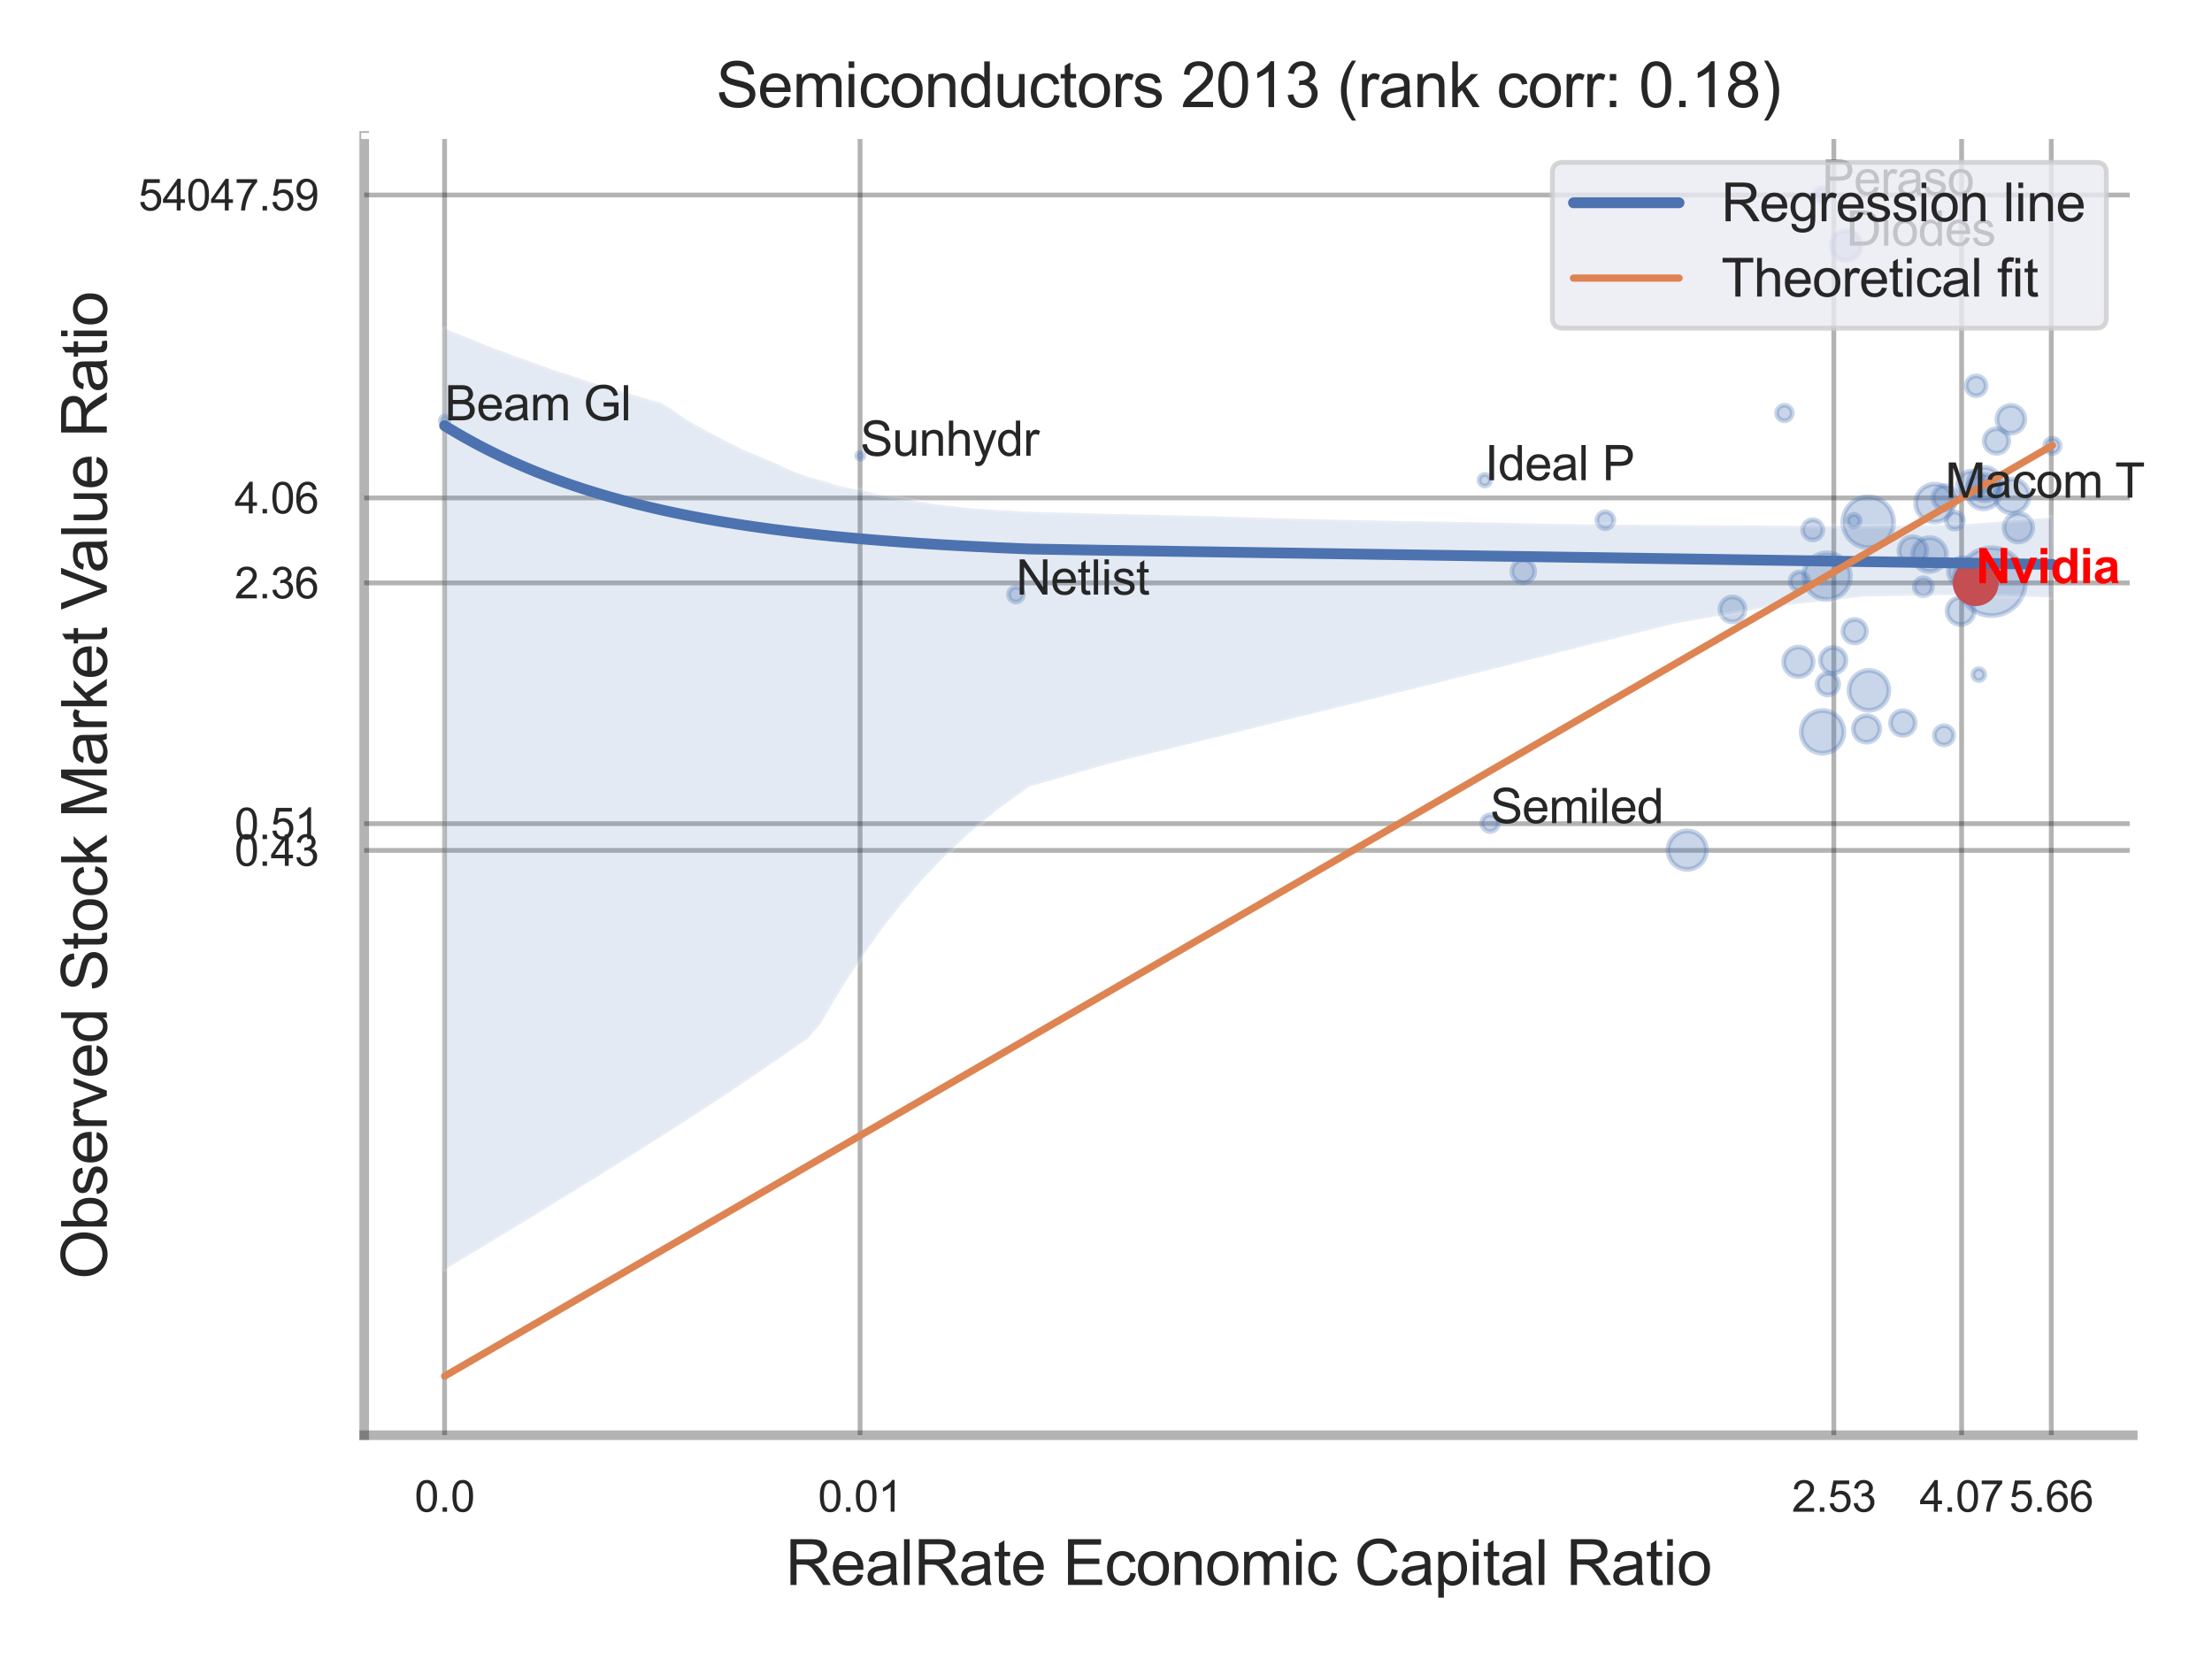 <?xml version="1.0" encoding="utf-8" standalone="no"?>
<!DOCTYPE svg PUBLIC "-//W3C//DTD SVG 1.1//EN"
  "http://www.w3.org/Graphics/SVG/1.1/DTD/svg11.dtd">
<svg xmlns:xlink="http://www.w3.org/1999/xlink" width="460.8pt" height="345.6pt" viewBox="0 0 460.8 345.6" xmlns="http://www.w3.org/2000/svg" version="1.1">
 <defs>
  <style type="text/css">*{stroke-linejoin: round; stroke-linecap: butt}</style>
 </defs>
 <g id="figure_1">
  <g id="patch_1">
   <path d="M 0 345.6 
L 460.8 345.6 
L 460.8 0 
L 0 0 
z
" style="fill: #ffffff"/>
  </g>
  <g id="axes_1">
   <g id="patch_2">
    <path d="M 75.87 298.98 
L 444.296 298.98 
L 444.296 28.32 
L 75.87 28.32 
z
" style="fill: #ffffff"/>
   </g>
   <g id="matplotlib.axis_1">
    <g id="xtick_1">
     <g id="line2d_1">
      <path d="M 92.614 298.98 
L 92.614 28.32 
" clip-path="url(#pf1ff00a95f)" style="fill: none; stroke: #000000; stroke-opacity: 0.3; stroke-linecap: round"/>
     </g>
     <g id="text_1">
      <!-- 0.0 -->
      <g style="fill: #262626" transform="translate(86.359 314.922) scale(0.09 -0.09)">
       <defs>
        <path id="ArialMT-30" d="M 266 2259 
Q 266 3072 433 3567 
Q 600 4063 929 4331 
Q 1259 4600 1759 4600 
Q 2128 4600 2406 4451 
Q 2684 4303 2865 4023 
Q 3047 3744 3150 3342 
Q 3253 2941 3253 2259 
Q 3253 1453 3087 958 
Q 2922 463 2592 192 
Q 2263 -78 1759 -78 
Q 1097 -78 719 397 
Q 266 969 266 2259 
z
M 844 2259 
Q 844 1131 1108 757 
Q 1372 384 1759 384 
Q 2147 384 2411 759 
Q 2675 1134 2675 2259 
Q 2675 3391 2411 3762 
Q 2147 4134 1753 4134 
Q 1366 4134 1134 3806 
Q 844 3388 844 2259 
z
" transform="scale(0.016)"/>
        <path id="ArialMT-2e" d="M 581 0 
L 581 641 
L 1222 641 
L 1222 0 
L 581 0 
z
" transform="scale(0.016)"/>
       </defs>
       <use xlink:href="#ArialMT-30"/>
       <use xlink:href="#ArialMT-2e" x="55.615"/>
       <use xlink:href="#ArialMT-30" x="83.398"/>
      </g>
     </g>
    </g>
    <g id="xtick_2">
     <g id="line2d_2">
      <path d="M 179.166 298.98 
L 179.166 28.32 
" clip-path="url(#pf1ff00a95f)" style="fill: none; stroke: #000000; stroke-opacity: 0.3; stroke-linecap: round"/>
     </g>
     <g id="text_2">
      <!-- 0.01 -->
      <g style="fill: #262626" transform="translate(170.408 314.922) scale(0.09 -0.09)">
       <defs>
        <path id="ArialMT-31" d="M 2384 0 
L 1822 0 
L 1822 3584 
Q 1619 3391 1289 3197 
Q 959 3003 697 2906 
L 697 3450 
Q 1169 3672 1522 3987 
Q 1875 4303 2022 4600 
L 2384 4600 
L 2384 0 
z
" transform="scale(0.016)"/>
       </defs>
       <use xlink:href="#ArialMT-30"/>
       <use xlink:href="#ArialMT-2e" x="55.615"/>
       <use xlink:href="#ArialMT-30" x="83.398"/>
       <use xlink:href="#ArialMT-31" x="139.014"/>
      </g>
     </g>
    </g>
    <g id="xtick_3">
     <g id="line2d_3">
      <path d="M 382.023 298.98 
L 382.023 28.32 
" clip-path="url(#pf1ff00a95f)" style="fill: none; stroke: #000000; stroke-opacity: 0.3; stroke-linecap: round"/>
     </g>
     <g id="text_3">
      <!-- 2.53 -->
      <g style="fill: #262626" transform="translate(373.266 314.922) scale(0.09 -0.09)">
       <defs>
        <path id="ArialMT-32" d="M 3222 541 
L 3222 0 
L 194 0 
Q 188 203 259 391 
Q 375 700 629 1000 
Q 884 1300 1366 1694 
Q 2113 2306 2375 2664 
Q 2638 3022 2638 3341 
Q 2638 3675 2398 3904 
Q 2159 4134 1775 4134 
Q 1369 4134 1125 3890 
Q 881 3647 878 3216 
L 300 3275 
Q 359 3922 746 4261 
Q 1134 4600 1788 4600 
Q 2447 4600 2831 4234 
Q 3216 3869 3216 3328 
Q 3216 3053 3103 2787 
Q 2991 2522 2730 2228 
Q 2469 1934 1863 1422 
Q 1356 997 1212 845 
Q 1069 694 975 541 
L 3222 541 
z
" transform="scale(0.016)"/>
        <path id="ArialMT-35" d="M 266 1200 
L 856 1250 
Q 922 819 1161 601 
Q 1400 384 1738 384 
Q 2144 384 2425 690 
Q 2706 997 2706 1503 
Q 2706 1984 2436 2262 
Q 2166 2541 1728 2541 
Q 1456 2541 1237 2417 
Q 1019 2294 894 2097 
L 366 2166 
L 809 4519 
L 3088 4519 
L 3088 3981 
L 1259 3981 
L 1013 2750 
Q 1425 3038 1878 3038 
Q 2478 3038 2890 2622 
Q 3303 2206 3303 1553 
Q 3303 931 2941 478 
Q 2500 -78 1738 -78 
Q 1113 -78 717 272 
Q 322 622 266 1200 
z
" transform="scale(0.016)"/>
        <path id="ArialMT-33" d="M 269 1209 
L 831 1284 
Q 928 806 1161 595 
Q 1394 384 1728 384 
Q 2125 384 2398 659 
Q 2672 934 2672 1341 
Q 2672 1728 2419 1979 
Q 2166 2231 1775 2231 
Q 1616 2231 1378 2169 
L 1441 2663 
Q 1497 2656 1531 2656 
Q 1891 2656 2178 2843 
Q 2466 3031 2466 3422 
Q 2466 3731 2256 3934 
Q 2047 4138 1716 4138 
Q 1388 4138 1169 3931 
Q 950 3725 888 3313 
L 325 3413 
Q 428 3978 793 4289 
Q 1159 4600 1703 4600 
Q 2078 4600 2393 4439 
Q 2709 4278 2876 4000 
Q 3044 3722 3044 3409 
Q 3044 3113 2884 2869 
Q 2725 2625 2413 2481 
Q 2819 2388 3044 2092 
Q 3269 1797 3269 1353 
Q 3269 753 2831 336 
Q 2394 -81 1725 -81 
Q 1122 -81 723 278 
Q 325 638 269 1209 
z
" transform="scale(0.016)"/>
       </defs>
       <use xlink:href="#ArialMT-32"/>
       <use xlink:href="#ArialMT-2e" x="55.615"/>
       <use xlink:href="#ArialMT-35" x="83.398"/>
       <use xlink:href="#ArialMT-33" x="139.014"/>
      </g>
     </g>
    </g>
    <g id="xtick_4">
     <g id="line2d_4">
      <path d="M 408.635 298.98 
L 408.635 28.32 
" clip-path="url(#pf1ff00a95f)" style="fill: none; stroke: #000000; stroke-opacity: 0.3; stroke-linecap: round"/>
     </g>
     <g id="text_4">
      <!-- 4.07 -->
      <g style="fill: #262626" transform="translate(399.877 314.922) scale(0.09 -0.09)">
       <defs>
        <path id="ArialMT-34" d="M 2069 0 
L 2069 1097 
L 81 1097 
L 81 1613 
L 2172 4581 
L 2631 4581 
L 2631 1613 
L 3250 1613 
L 3250 1097 
L 2631 1097 
L 2631 0 
L 2069 0 
z
M 2069 1613 
L 2069 3678 
L 634 1613 
L 2069 1613 
z
" transform="scale(0.016)"/>
        <path id="ArialMT-37" d="M 303 3981 
L 303 4522 
L 3269 4522 
L 3269 4084 
Q 2831 3619 2401 2847 
Q 1972 2075 1738 1259 
Q 1569 684 1522 0 
L 944 0 
Q 953 541 1156 1306 
Q 1359 2072 1739 2783 
Q 2119 3494 2547 3981 
L 303 3981 
z
" transform="scale(0.016)"/>
       </defs>
       <use xlink:href="#ArialMT-34"/>
       <use xlink:href="#ArialMT-2e" x="55.615"/>
       <use xlink:href="#ArialMT-30" x="83.398"/>
       <use xlink:href="#ArialMT-37" x="139.014"/>
      </g>
     </g>
    </g>
    <g id="xtick_5">
     <g id="line2d_5">
      <path d="M 427.319 298.98 
L 427.319 28.32 
" clip-path="url(#pf1ff00a95f)" style="fill: none; stroke: #000000; stroke-opacity: 0.3; stroke-linecap: round"/>
     </g>
     <g id="text_5">
      <!-- 5.66 -->
      <g style="fill: #262626" transform="translate(418.562 314.922) scale(0.09 -0.09)">
       <defs>
        <path id="ArialMT-36" d="M 3184 3459 
L 2625 3416 
Q 2550 3747 2413 3897 
Q 2184 4138 1850 4138 
Q 1581 4138 1378 3988 
Q 1113 3794 959 3422 
Q 806 3050 800 2363 
Q 1003 2672 1297 2822 
Q 1591 2972 1913 2972 
Q 2475 2972 2870 2558 
Q 3266 2144 3266 1488 
Q 3266 1056 3080 686 
Q 2894 316 2569 119 
Q 2244 -78 1831 -78 
Q 1128 -78 684 439 
Q 241 956 241 2144 
Q 241 3472 731 4075 
Q 1159 4600 1884 4600 
Q 2425 4600 2770 4297 
Q 3116 3994 3184 3459 
z
M 888 1484 
Q 888 1194 1011 928 
Q 1134 663 1356 523 
Q 1578 384 1822 384 
Q 2178 384 2434 671 
Q 2691 959 2691 1453 
Q 2691 1928 2437 2201 
Q 2184 2475 1800 2475 
Q 1419 2475 1153 2201 
Q 888 1928 888 1484 
z
" transform="scale(0.016)"/>
       </defs>
       <use xlink:href="#ArialMT-35"/>
       <use xlink:href="#ArialMT-2e" x="55.615"/>
       <use xlink:href="#ArialMT-36" x="83.398"/>
       <use xlink:href="#ArialMT-36" x="139.014"/>
      </g>
     </g>
    </g>
    <g id="xtick_6"/>
    <g id="xtick_7"/>
    <g id="xtick_8"/>
    <g id="xtick_9"/>
    <g id="text_6">
     <!-- RealRate Economic Capital Ratio -->
     <g style="fill: #262626" transform="translate(163.625 330.174) scale(0.13 -0.13)">
      <defs>
       <path id="ArialMT-52" d="M 503 0 
L 503 4581 
L 2534 4581 
Q 3147 4581 3465 4457 
Q 3784 4334 3975 4021 
Q 4166 3709 4166 3331 
Q 4166 2844 3850 2509 
Q 3534 2175 2875 2084 
Q 3116 1969 3241 1856 
Q 3506 1613 3744 1247 
L 4541 0 
L 3778 0 
L 3172 953 
Q 2906 1366 2734 1584 
Q 2563 1803 2427 1890 
Q 2291 1978 2150 2013 
Q 2047 2034 1813 2034 
L 1109 2034 
L 1109 0 
L 503 0 
z
M 1109 2559 
L 2413 2559 
Q 2828 2559 3062 2645 
Q 3297 2731 3419 2920 
Q 3541 3109 3541 3331 
Q 3541 3656 3305 3865 
Q 3069 4075 2559 4075 
L 1109 4075 
L 1109 2559 
z
" transform="scale(0.016)"/>
       <path id="ArialMT-65" d="M 2694 1069 
L 3275 997 
Q 3138 488 2766 206 
Q 2394 -75 1816 -75 
Q 1088 -75 661 373 
Q 234 822 234 1631 
Q 234 2469 665 2931 
Q 1097 3394 1784 3394 
Q 2450 3394 2872 2941 
Q 3294 2488 3294 1666 
Q 3294 1616 3291 1516 
L 816 1516 
Q 847 969 1125 678 
Q 1403 388 1819 388 
Q 2128 388 2347 550 
Q 2566 713 2694 1069 
z
M 847 1978 
L 2700 1978 
Q 2663 2397 2488 2606 
Q 2219 2931 1791 2931 
Q 1403 2931 1139 2672 
Q 875 2413 847 1978 
z
" transform="scale(0.016)"/>
       <path id="ArialMT-61" d="M 2588 409 
Q 2275 144 1986 34 
Q 1697 -75 1366 -75 
Q 819 -75 525 192 
Q 231 459 231 875 
Q 231 1119 342 1320 
Q 453 1522 633 1644 
Q 813 1766 1038 1828 
Q 1203 1872 1538 1913 
Q 2219 1994 2541 2106 
Q 2544 2222 2544 2253 
Q 2544 2597 2384 2738 
Q 2169 2928 1744 2928 
Q 1347 2928 1158 2789 
Q 969 2650 878 2297 
L 328 2372 
Q 403 2725 575 2942 
Q 747 3159 1072 3276 
Q 1397 3394 1825 3394 
Q 2250 3394 2515 3294 
Q 2781 3194 2906 3042 
Q 3031 2891 3081 2659 
Q 3109 2516 3109 2141 
L 3109 1391 
Q 3109 606 3145 398 
Q 3181 191 3288 0 
L 2700 0 
Q 2613 175 2588 409 
z
M 2541 1666 
Q 2234 1541 1622 1453 
Q 1275 1403 1131 1340 
Q 988 1278 909 1158 
Q 831 1038 831 891 
Q 831 666 1001 516 
Q 1172 366 1500 366 
Q 1825 366 2078 508 
Q 2331 650 2450 897 
Q 2541 1088 2541 1459 
L 2541 1666 
z
" transform="scale(0.016)"/>
       <path id="ArialMT-6c" d="M 409 0 
L 409 4581 
L 972 4581 
L 972 0 
L 409 0 
z
" transform="scale(0.016)"/>
       <path id="ArialMT-74" d="M 1650 503 
L 1731 6 
Q 1494 -44 1306 -44 
Q 1000 -44 831 53 
Q 663 150 594 308 
Q 525 466 525 972 
L 525 2881 
L 113 2881 
L 113 3319 
L 525 3319 
L 525 4141 
L 1084 4478 
L 1084 3319 
L 1650 3319 
L 1650 2881 
L 1084 2881 
L 1084 941 
Q 1084 700 1114 631 
Q 1144 563 1211 522 
Q 1278 481 1403 481 
Q 1497 481 1650 503 
z
" transform="scale(0.016)"/>
       <path id="ArialMT-20" transform="scale(0.016)"/>
       <path id="ArialMT-45" d="M 506 0 
L 506 4581 
L 3819 4581 
L 3819 4041 
L 1113 4041 
L 1113 2638 
L 3647 2638 
L 3647 2100 
L 1113 2100 
L 1113 541 
L 3925 541 
L 3925 0 
L 506 0 
z
" transform="scale(0.016)"/>
       <path id="ArialMT-63" d="M 2588 1216 
L 3141 1144 
Q 3050 572 2676 248 
Q 2303 -75 1759 -75 
Q 1078 -75 664 370 
Q 250 816 250 1647 
Q 250 2184 428 2587 
Q 606 2991 970 3192 
Q 1334 3394 1763 3394 
Q 2303 3394 2647 3120 
Q 2991 2847 3088 2344 
L 2541 2259 
Q 2463 2594 2264 2762 
Q 2066 2931 1784 2931 
Q 1359 2931 1093 2626 
Q 828 2322 828 1663 
Q 828 994 1084 691 
Q 1341 388 1753 388 
Q 2084 388 2306 591 
Q 2528 794 2588 1216 
z
" transform="scale(0.016)"/>
       <path id="ArialMT-6f" d="M 213 1659 
Q 213 2581 725 3025 
Q 1153 3394 1769 3394 
Q 2453 3394 2887 2945 
Q 3322 2497 3322 1706 
Q 3322 1066 3130 698 
Q 2938 331 2570 128 
Q 2203 -75 1769 -75 
Q 1072 -75 642 372 
Q 213 819 213 1659 
z
M 791 1659 
Q 791 1022 1069 705 
Q 1347 388 1769 388 
Q 2188 388 2466 706 
Q 2744 1025 2744 1678 
Q 2744 2294 2464 2611 
Q 2184 2928 1769 2928 
Q 1347 2928 1069 2612 
Q 791 2297 791 1659 
z
" transform="scale(0.016)"/>
       <path id="ArialMT-6e" d="M 422 0 
L 422 3319 
L 928 3319 
L 928 2847 
Q 1294 3394 1984 3394 
Q 2284 3394 2536 3286 
Q 2788 3178 2913 3003 
Q 3038 2828 3088 2588 
Q 3119 2431 3119 2041 
L 3119 0 
L 2556 0 
L 2556 2019 
Q 2556 2363 2490 2533 
Q 2425 2703 2258 2804 
Q 2091 2906 1866 2906 
Q 1506 2906 1245 2678 
Q 984 2450 984 1813 
L 984 0 
L 422 0 
z
" transform="scale(0.016)"/>
       <path id="ArialMT-6d" d="M 422 0 
L 422 3319 
L 925 3319 
L 925 2853 
Q 1081 3097 1340 3245 
Q 1600 3394 1931 3394 
Q 2300 3394 2536 3241 
Q 2772 3088 2869 2813 
Q 3263 3394 3894 3394 
Q 4388 3394 4653 3120 
Q 4919 2847 4919 2278 
L 4919 0 
L 4359 0 
L 4359 2091 
Q 4359 2428 4304 2576 
Q 4250 2725 4106 2815 
Q 3963 2906 3769 2906 
Q 3419 2906 3187 2673 
Q 2956 2441 2956 1928 
L 2956 0 
L 2394 0 
L 2394 2156 
Q 2394 2531 2256 2718 
Q 2119 2906 1806 2906 
Q 1569 2906 1367 2781 
Q 1166 2656 1075 2415 
Q 984 2175 984 1722 
L 984 0 
L 422 0 
z
" transform="scale(0.016)"/>
       <path id="ArialMT-69" d="M 425 3934 
L 425 4581 
L 988 4581 
L 988 3934 
L 425 3934 
z
M 425 0 
L 425 3319 
L 988 3319 
L 988 0 
L 425 0 
z
" transform="scale(0.016)"/>
       <path id="ArialMT-43" d="M 3763 1606 
L 4369 1453 
Q 4178 706 3683 314 
Q 3188 -78 2472 -78 
Q 1731 -78 1267 223 
Q 803 525 561 1097 
Q 319 1669 319 2325 
Q 319 3041 592 3573 
Q 866 4106 1370 4382 
Q 1875 4659 2481 4659 
Q 3169 4659 3637 4309 
Q 4106 3959 4291 3325 
L 3694 3184 
Q 3534 3684 3231 3912 
Q 2928 4141 2469 4141 
Q 1941 4141 1586 3887 
Q 1231 3634 1087 3207 
Q 944 2781 944 2328 
Q 944 1744 1114 1308 
Q 1284 872 1643 656 
Q 2003 441 2422 441 
Q 2931 441 3284 734 
Q 3638 1028 3763 1606 
z
" transform="scale(0.016)"/>
       <path id="ArialMT-70" d="M 422 -1272 
L 422 3319 
L 934 3319 
L 934 2888 
Q 1116 3141 1344 3267 
Q 1572 3394 1897 3394 
Q 2322 3394 2647 3175 
Q 2972 2956 3137 2557 
Q 3303 2159 3303 1684 
Q 3303 1175 3120 767 
Q 2938 359 2589 142 
Q 2241 -75 1856 -75 
Q 1575 -75 1351 44 
Q 1128 163 984 344 
L 984 -1272 
L 422 -1272 
z
M 931 1641 
Q 931 1000 1190 694 
Q 1450 388 1819 388 
Q 2194 388 2461 705 
Q 2728 1022 2728 1688 
Q 2728 2322 2467 2637 
Q 2206 2953 1844 2953 
Q 1484 2953 1207 2617 
Q 931 2281 931 1641 
z
" transform="scale(0.016)"/>
      </defs>
      <use xlink:href="#ArialMT-52"/>
      <use xlink:href="#ArialMT-65" x="72.217"/>
      <use xlink:href="#ArialMT-61" x="127.832"/>
      <use xlink:href="#ArialMT-6c" x="183.447"/>
      <use xlink:href="#ArialMT-52" x="205.664"/>
      <use xlink:href="#ArialMT-61" x="277.881"/>
      <use xlink:href="#ArialMT-74" x="333.496"/>
      <use xlink:href="#ArialMT-65" x="361.279"/>
      <use xlink:href="#ArialMT-20" x="416.895"/>
      <use xlink:href="#ArialMT-45" x="444.678"/>
      <use xlink:href="#ArialMT-63" x="511.377"/>
      <use xlink:href="#ArialMT-6f" x="561.377"/>
      <use xlink:href="#ArialMT-6e" x="616.992"/>
      <use xlink:href="#ArialMT-6f" x="672.607"/>
      <use xlink:href="#ArialMT-6d" x="728.223"/>
      <use xlink:href="#ArialMT-69" x="811.523"/>
      <use xlink:href="#ArialMT-63" x="833.74"/>
      <use xlink:href="#ArialMT-20" x="883.74"/>
      <use xlink:href="#ArialMT-43" x="911.523"/>
      <use xlink:href="#ArialMT-61" x="983.74"/>
      <use xlink:href="#ArialMT-70" x="1039.355"/>
      <use xlink:href="#ArialMT-69" x="1094.971"/>
      <use xlink:href="#ArialMT-74" x="1117.188"/>
      <use xlink:href="#ArialMT-61" x="1144.971"/>
      <use xlink:href="#ArialMT-6c" x="1200.586"/>
      <use xlink:href="#ArialMT-20" x="1222.803"/>
      <use xlink:href="#ArialMT-52" x="1250.586"/>
      <use xlink:href="#ArialMT-61" x="1322.803"/>
      <use xlink:href="#ArialMT-74" x="1378.418"/>
      <use xlink:href="#ArialMT-69" x="1406.201"/>
      <use xlink:href="#ArialMT-6f" x="1428.418"/>
     </g>
    </g>
   </g>
   <g id="matplotlib.axis_2">
    <g id="ytick_1">
     <g id="line2d_6">
      <path d="M 75.87 177.153 
L 444.296 177.153 
" clip-path="url(#pf1ff00a95f)" style="fill: none; stroke: #000000; stroke-opacity: 0.3; stroke-linecap: round"/>
     </g>
     <g id="text_7">
      <!-- 0.43 -->
      <g style="fill: #262626" transform="translate(48.855 180.374) scale(0.09 -0.09)">
       <use xlink:href="#ArialMT-30"/>
       <use xlink:href="#ArialMT-2e" x="55.615"/>
       <use xlink:href="#ArialMT-34" x="83.398"/>
       <use xlink:href="#ArialMT-33" x="139.014"/>
      </g>
     </g>
    </g>
    <g id="ytick_2">
     <g id="line2d_7">
      <path d="M 75.87 171.581 
L 444.296 171.581 
" clip-path="url(#pf1ff00a95f)" style="fill: none; stroke: #000000; stroke-opacity: 0.3; stroke-linecap: round"/>
     </g>
     <g id="text_8">
      <!-- 0.51 -->
      <g style="fill: #262626" transform="translate(48.855 174.802) scale(0.09 -0.09)">
       <use xlink:href="#ArialMT-30"/>
       <use xlink:href="#ArialMT-2e" x="55.615"/>
       <use xlink:href="#ArialMT-35" x="83.398"/>
       <use xlink:href="#ArialMT-31" x="139.014"/>
      </g>
     </g>
    </g>
    <g id="ytick_3">
     <g id="line2d_8">
      <path d="M 75.87 121.431 
L 444.296 121.431 
" clip-path="url(#pf1ff00a95f)" style="fill: none; stroke: #000000; stroke-opacity: 0.3; stroke-linecap: round"/>
     </g>
     <g id="text_9">
      <!-- 2.36 -->
      <g style="fill: #262626" transform="translate(48.855 124.652) scale(0.09 -0.09)">
       <use xlink:href="#ArialMT-32"/>
       <use xlink:href="#ArialMT-2e" x="55.615"/>
       <use xlink:href="#ArialMT-33" x="83.398"/>
       <use xlink:href="#ArialMT-36" x="139.014"/>
      </g>
     </g>
    </g>
    <g id="ytick_4">
     <g id="line2d_9">
      <path d="M 75.87 103.731 
L 444.296 103.731 
" clip-path="url(#pf1ff00a95f)" style="fill: none; stroke: #000000; stroke-opacity: 0.3; stroke-linecap: round"/>
     </g>
     <g id="text_10">
      <!-- 4.06 -->
      <g style="fill: #262626" transform="translate(48.855 106.952) scale(0.09 -0.09)">
       <use xlink:href="#ArialMT-34"/>
       <use xlink:href="#ArialMT-2e" x="55.615"/>
       <use xlink:href="#ArialMT-30" x="83.398"/>
       <use xlink:href="#ArialMT-36" x="139.014"/>
      </g>
     </g>
    </g>
    <g id="ytick_5">
     <g id="line2d_10">
      <path d="M 75.87 40.617 
L 444.296 40.617 
" clip-path="url(#pf1ff00a95f)" style="fill: none; stroke: #000000; stroke-opacity: 0.3; stroke-linecap: round"/>
     </g>
     <g id="text_11">
      <!-- 54047.59 -->
      <g style="fill: #262626" transform="translate(28.836 43.838) scale(0.09 -0.09)">
       <defs>
        <path id="ArialMT-39" d="M 350 1059 
L 891 1109 
Q 959 728 1153 556 
Q 1347 384 1650 384 
Q 1909 384 2104 503 
Q 2300 622 2425 820 
Q 2550 1019 2634 1356 
Q 2719 1694 2719 2044 
Q 2719 2081 2716 2156 
Q 2547 1888 2255 1720 
Q 1963 1553 1622 1553 
Q 1053 1553 659 1965 
Q 266 2378 266 3053 
Q 266 3750 677 4175 
Q 1088 4600 1706 4600 
Q 2153 4600 2523 4359 
Q 2894 4119 3086 3673 
Q 3278 3228 3278 2384 
Q 3278 1506 3087 986 
Q 2897 466 2520 194 
Q 2144 -78 1638 -78 
Q 1100 -78 759 220 
Q 419 519 350 1059 
z
M 2653 3081 
Q 2653 3566 2395 3850 
Q 2138 4134 1775 4134 
Q 1400 4134 1122 3828 
Q 844 3522 844 3034 
Q 844 2597 1108 2323 
Q 1372 2050 1759 2050 
Q 2150 2050 2401 2323 
Q 2653 2597 2653 3081 
z
" transform="scale(0.016)"/>
       </defs>
       <use xlink:href="#ArialMT-35"/>
       <use xlink:href="#ArialMT-34" x="55.615"/>
       <use xlink:href="#ArialMT-30" x="111.23"/>
       <use xlink:href="#ArialMT-34" x="166.846"/>
       <use xlink:href="#ArialMT-37" x="222.461"/>
       <use xlink:href="#ArialMT-2e" x="278.076"/>
       <use xlink:href="#ArialMT-35" x="305.859"/>
       <use xlink:href="#ArialMT-39" x="361.475"/>
      </g>
     </g>
    </g>
    <g id="ytick_6"/>
    <g id="ytick_7"/>
    <g id="ytick_8"/>
    <g id="ytick_9"/>
    <g id="ytick_10"/>
    <g id="text_12">
     <!-- Observed Stock Market Value Ratio -->
     <g style="fill: #262626" transform="translate(22.252 266.489) rotate(-90) scale(0.13 -0.13)">
      <defs>
       <path id="ArialMT-4f" d="M 309 2231 
Q 309 3372 921 4017 
Q 1534 4663 2503 4663 
Q 3138 4663 3647 4359 
Q 4156 4056 4423 3514 
Q 4691 2972 4691 2284 
Q 4691 1588 4409 1038 
Q 4128 488 3612 205 
Q 3097 -78 2500 -78 
Q 1853 -78 1343 234 
Q 834 547 571 1087 
Q 309 1628 309 2231 
z
M 934 2222 
Q 934 1394 1379 917 
Q 1825 441 2497 441 
Q 3181 441 3623 922 
Q 4066 1403 4066 2288 
Q 4066 2847 3877 3264 
Q 3688 3681 3323 3911 
Q 2959 4141 2506 4141 
Q 1863 4141 1398 3698 
Q 934 3256 934 2222 
z
" transform="scale(0.016)"/>
       <path id="ArialMT-62" d="M 941 0 
L 419 0 
L 419 4581 
L 981 4581 
L 981 2947 
Q 1338 3394 1891 3394 
Q 2197 3394 2470 3270 
Q 2744 3147 2920 2923 
Q 3097 2700 3197 2384 
Q 3297 2069 3297 1709 
Q 3297 856 2875 390 
Q 2453 -75 1863 -75 
Q 1275 -75 941 416 
L 941 0 
z
M 934 1684 
Q 934 1088 1097 822 
Q 1363 388 1816 388 
Q 2184 388 2453 708 
Q 2722 1028 2722 1663 
Q 2722 2313 2464 2622 
Q 2206 2931 1841 2931 
Q 1472 2931 1203 2611 
Q 934 2291 934 1684 
z
" transform="scale(0.016)"/>
       <path id="ArialMT-73" d="M 197 991 
L 753 1078 
Q 800 744 1014 566 
Q 1228 388 1613 388 
Q 2000 388 2187 545 
Q 2375 703 2375 916 
Q 2375 1106 2209 1216 
Q 2094 1291 1634 1406 
Q 1016 1563 777 1677 
Q 538 1791 414 1992 
Q 291 2194 291 2438 
Q 291 2659 392 2848 
Q 494 3038 669 3163 
Q 800 3259 1026 3326 
Q 1253 3394 1513 3394 
Q 1903 3394 2198 3281 
Q 2494 3169 2634 2976 
Q 2775 2784 2828 2463 
L 2278 2388 
Q 2241 2644 2061 2787 
Q 1881 2931 1553 2931 
Q 1166 2931 1000 2803 
Q 834 2675 834 2503 
Q 834 2394 903 2306 
Q 972 2216 1119 2156 
Q 1203 2125 1616 2013 
Q 2213 1853 2448 1751 
Q 2684 1650 2818 1456 
Q 2953 1263 2953 975 
Q 2953 694 2789 445 
Q 2625 197 2315 61 
Q 2006 -75 1616 -75 
Q 969 -75 630 194 
Q 291 463 197 991 
z
" transform="scale(0.016)"/>
       <path id="ArialMT-72" d="M 416 0 
L 416 3319 
L 922 3319 
L 922 2816 
Q 1116 3169 1280 3281 
Q 1444 3394 1641 3394 
Q 1925 3394 2219 3213 
L 2025 2691 
Q 1819 2813 1613 2813 
Q 1428 2813 1281 2702 
Q 1134 2591 1072 2394 
Q 978 2094 978 1738 
L 978 0 
L 416 0 
z
" transform="scale(0.016)"/>
       <path id="ArialMT-76" d="M 1344 0 
L 81 3319 
L 675 3319 
L 1388 1331 
Q 1503 1009 1600 663 
Q 1675 925 1809 1294 
L 2547 3319 
L 3125 3319 
L 1869 0 
L 1344 0 
z
" transform="scale(0.016)"/>
       <path id="ArialMT-64" d="M 2575 0 
L 2575 419 
Q 2259 -75 1647 -75 
Q 1250 -75 917 144 
Q 584 363 401 755 
Q 219 1147 219 1656 
Q 219 2153 384 2558 
Q 550 2963 881 3178 
Q 1213 3394 1622 3394 
Q 1922 3394 2156 3267 
Q 2391 3141 2538 2938 
L 2538 4581 
L 3097 4581 
L 3097 0 
L 2575 0 
z
M 797 1656 
Q 797 1019 1065 703 
Q 1334 388 1700 388 
Q 2069 388 2326 689 
Q 2584 991 2584 1609 
Q 2584 2291 2321 2609 
Q 2059 2928 1675 2928 
Q 1300 2928 1048 2622 
Q 797 2316 797 1656 
z
" transform="scale(0.016)"/>
       <path id="ArialMT-53" d="M 288 1472 
L 859 1522 
Q 900 1178 1048 958 
Q 1197 738 1509 602 
Q 1822 466 2213 466 
Q 2559 466 2825 569 
Q 3091 672 3220 851 
Q 3350 1031 3350 1244 
Q 3350 1459 3225 1620 
Q 3100 1781 2813 1891 
Q 2628 1963 1997 2114 
Q 1366 2266 1113 2400 
Q 784 2572 623 2826 
Q 463 3081 463 3397 
Q 463 3744 659 4045 
Q 856 4347 1234 4503 
Q 1613 4659 2075 4659 
Q 2584 4659 2973 4495 
Q 3363 4331 3572 4012 
Q 3781 3694 3797 3291 
L 3216 3247 
Q 3169 3681 2898 3903 
Q 2628 4125 2100 4125 
Q 1550 4125 1298 3923 
Q 1047 3722 1047 3438 
Q 1047 3191 1225 3031 
Q 1400 2872 2139 2705 
Q 2878 2538 3153 2413 
Q 3553 2228 3743 1945 
Q 3934 1663 3934 1294 
Q 3934 928 3725 604 
Q 3516 281 3123 101 
Q 2731 -78 2241 -78 
Q 1619 -78 1198 103 
Q 778 284 539 648 
Q 300 1013 288 1472 
z
" transform="scale(0.016)"/>
       <path id="ArialMT-6b" d="M 425 0 
L 425 4581 
L 988 4581 
L 988 1969 
L 2319 3319 
L 3047 3319 
L 1778 2088 
L 3175 0 
L 2481 0 
L 1384 1697 
L 988 1316 
L 988 0 
L 425 0 
z
" transform="scale(0.016)"/>
       <path id="ArialMT-4d" d="M 475 0 
L 475 4581 
L 1388 4581 
L 2472 1338 
Q 2622 884 2691 659 
Q 2769 909 2934 1394 
L 4031 4581 
L 4847 4581 
L 4847 0 
L 4263 0 
L 4263 3834 
L 2931 0 
L 2384 0 
L 1059 3900 
L 1059 0 
L 475 0 
z
" transform="scale(0.016)"/>
       <path id="ArialMT-56" d="M 1803 0 
L 28 4581 
L 684 4581 
L 1875 1253 
Q 2019 853 2116 503 
Q 2222 878 2363 1253 
L 3600 4581 
L 4219 4581 
L 2425 0 
L 1803 0 
z
" transform="scale(0.016)"/>
       <path id="ArialMT-75" d="M 2597 0 
L 2597 488 
Q 2209 -75 1544 -75 
Q 1250 -75 995 37 
Q 741 150 617 320 
Q 494 491 444 738 
Q 409 903 409 1263 
L 409 3319 
L 972 3319 
L 972 1478 
Q 972 1038 1006 884 
Q 1059 663 1231 536 
Q 1403 409 1656 409 
Q 1909 409 2131 539 
Q 2353 669 2445 892 
Q 2538 1116 2538 1541 
L 2538 3319 
L 3100 3319 
L 3100 0 
L 2597 0 
z
" transform="scale(0.016)"/>
      </defs>
      <use xlink:href="#ArialMT-4f"/>
      <use xlink:href="#ArialMT-62" x="77.783"/>
      <use xlink:href="#ArialMT-73" x="133.398"/>
      <use xlink:href="#ArialMT-65" x="183.398"/>
      <use xlink:href="#ArialMT-72" x="239.014"/>
      <use xlink:href="#ArialMT-76" x="272.314"/>
      <use xlink:href="#ArialMT-65" x="322.314"/>
      <use xlink:href="#ArialMT-64" x="377.93"/>
      <use xlink:href="#ArialMT-20" x="433.545"/>
      <use xlink:href="#ArialMT-53" x="461.328"/>
      <use xlink:href="#ArialMT-74" x="528.027"/>
      <use xlink:href="#ArialMT-6f" x="555.811"/>
      <use xlink:href="#ArialMT-63" x="611.426"/>
      <use xlink:href="#ArialMT-6b" x="661.426"/>
      <use xlink:href="#ArialMT-20" x="711.426"/>
      <use xlink:href="#ArialMT-4d" x="739.209"/>
      <use xlink:href="#ArialMT-61" x="822.51"/>
      <use xlink:href="#ArialMT-72" x="878.125"/>
      <use xlink:href="#ArialMT-6b" x="911.426"/>
      <use xlink:href="#ArialMT-65" x="961.426"/>
      <use xlink:href="#ArialMT-74" x="1017.041"/>
      <use xlink:href="#ArialMT-20" x="1044.824"/>
      <use xlink:href="#ArialMT-56" x="1072.607"/>
      <use xlink:href="#ArialMT-61" x="1131.932"/>
      <use xlink:href="#ArialMT-6c" x="1187.547"/>
      <use xlink:href="#ArialMT-75" x="1209.764"/>
      <use xlink:href="#ArialMT-65" x="1265.379"/>
      <use xlink:href="#ArialMT-20" x="1320.994"/>
      <use xlink:href="#ArialMT-52" x="1348.777"/>
      <use xlink:href="#ArialMT-61" x="1420.994"/>
      <use xlink:href="#ArialMT-74" x="1476.609"/>
      <use xlink:href="#ArialMT-69" x="1504.393"/>
      <use xlink:href="#ArialMT-6f" x="1526.609"/>
     </g>
    </g>
   </g>
   <g id="PathCollection_1">
    <path d="M 379.667 156.907 
C 380.846 156.907 381.977 156.438 382.81 155.605 
C 383.644 154.771 384.112 153.641 384.112 152.462 
C 384.112 151.284 383.644 150.153 382.81 149.32 
C 381.977 148.486 380.846 148.018 379.667 148.018 
C 378.489 148.018 377.358 148.486 376.525 149.32 
C 375.691 150.153 375.223 151.284 375.223 152.462 
C 375.223 153.641 375.691 154.771 376.525 155.605 
C 377.358 156.438 378.489 156.907 379.667 156.907 
z
" clip-path="url(#pf1ff00a95f)" style="fill: #4c72b0; fill-opacity: 0.3; stroke: #4c72b0; stroke-opacity: 0.3"/>
    <path d="M 419.127 106.873 
C 420.067 106.873 420.969 106.499 421.633 105.835 
C 422.298 105.17 422.671 104.269 422.671 103.329 
C 422.671 102.389 422.298 101.487 421.633 100.823 
C 420.969 100.158 420.067 99.785 419.127 99.785 
C 418.188 99.785 417.286 100.158 416.622 100.823 
C 415.957 101.487 415.584 102.389 415.584 103.329 
C 415.584 104.269 415.957 105.17 416.622 105.835 
C 417.286 106.499 418.188 106.873 419.127 106.873 
z
" clip-path="url(#pf1ff00a95f)" style="fill: #4c72b0; fill-opacity: 0.3; stroke: #4c72b0; stroke-opacity: 0.3"/>
    <path d="M 403.029 108.75 
C 404.076 108.75 405.081 108.334 405.821 107.594 
C 406.562 106.853 406.978 105.849 406.978 104.801 
C 406.978 103.754 406.562 102.75 405.821 102.009 
C 405.081 101.269 404.076 100.853 403.029 100.853 
C 401.982 100.853 400.977 101.269 400.237 102.009 
C 399.496 102.75 399.08 103.754 399.08 104.801 
C 399.08 105.849 399.496 106.853 400.237 107.594 
C 400.977 108.334 401.982 108.75 403.029 108.75 
z
" clip-path="url(#pf1ff00a95f)" style="fill: #4c72b0; fill-opacity: 0.3; stroke: #4c72b0; stroke-opacity: 0.3"/>
    <path d="M 380.603 124.884 
C 381.892 124.884 383.128 124.372 384.039 123.461 
C 384.95 122.55 385.462 121.314 385.462 120.025 
C 385.462 118.736 384.95 117.5 384.039 116.589 
C 383.128 115.678 381.892 115.166 380.603 115.166 
C 379.315 115.166 378.079 115.678 377.168 116.589 
C 376.257 117.5 375.745 118.736 375.745 120.025 
C 375.745 121.314 376.257 122.55 377.168 123.461 
C 378.079 124.372 379.315 124.884 380.603 124.884 
z
" clip-path="url(#pf1ff00a95f)" style="fill: #4c72b0; fill-opacity: 0.3; stroke: #4c72b0; stroke-opacity: 0.3"/>
    <path d="M 384.578 54.283 
C 385.401 54.283 386.191 53.955 386.773 53.373 
C 387.355 52.791 387.682 52.002 387.682 51.178 
C 387.682 50.355 387.355 49.565 386.773 48.983 
C 386.191 48.401 385.401 48.074 384.578 48.074 
C 383.755 48.074 382.965 48.401 382.383 48.983 
C 381.801 49.565 381.474 50.355 381.474 51.178 
C 381.474 52.002 381.801 52.791 382.383 53.373 
C 382.965 53.955 383.755 54.283 384.578 54.283 
z
" clip-path="url(#pf1ff00a95f)" style="fill: #4c72b0; fill-opacity: 0.3; stroke: #4c72b0; stroke-opacity: 0.3"/>
    <path d="M 414.879 128.24 
C 416.754 128.24 418.553 127.495 419.879 126.169 
C 421.205 124.843 421.95 123.045 421.95 121.169 
C 421.95 119.294 421.205 117.495 419.879 116.169 
C 418.553 114.843 416.754 114.098 414.879 114.098 
C 413.003 114.098 411.205 114.843 409.879 116.169 
C 408.553 117.495 407.808 119.294 407.808 121.169 
C 407.808 123.045 408.553 124.843 409.879 126.169 
C 411.205 127.495 413.003 128.24 414.879 128.24 
z
" clip-path="url(#pf1ff00a95f)" style="fill: #4c72b0; fill-opacity: 0.3; stroke: #4c72b0; stroke-opacity: 0.3"/>
    <path d="M 408.434 130.098 
C 409.183 130.098 409.901 129.801 410.43 129.271 
C 410.96 128.742 411.258 128.023 411.258 127.274 
C 411.258 126.526 410.96 125.807 410.43 125.278 
C 409.901 124.748 409.183 124.451 408.434 124.451 
C 407.685 124.451 406.967 124.748 406.437 125.278 
C 405.907 125.807 405.61 126.526 405.61 127.274 
C 405.61 128.023 405.907 128.742 406.437 129.271 
C 406.967 129.801 407.685 130.098 408.434 130.098 
z
" clip-path="url(#pf1ff00a95f)" style="fill: #4c72b0; fill-opacity: 0.3; stroke: #4c72b0; stroke-opacity: 0.3"/>
    <path d="M 408.791 121.989 
C 409.56 121.989 410.299 121.684 410.843 121.14 
C 411.387 120.595 411.693 119.857 411.693 119.088 
C 411.693 118.318 411.387 117.58 410.843 117.036 
C 410.299 116.492 409.56 116.186 408.791 116.186 
C 408.021 116.186 407.283 116.492 406.739 117.036 
C 406.195 117.58 405.889 118.318 405.889 119.088 
C 405.889 119.857 406.195 120.595 406.739 121.14 
C 407.283 121.684 408.021 121.989 408.791 121.989 
z
" clip-path="url(#pf1ff00a95f)" style="fill: #4c72b0; fill-opacity: 0.3; stroke: #4c72b0; stroke-opacity: 0.3"/>
    <path d="M 412.218 141.767 
C 412.545 141.767 412.859 141.637 413.09 141.406 
C 413.321 141.175 413.451 140.861 413.451 140.534 
C 413.451 140.207 413.321 139.893 413.09 139.662 
C 412.859 139.431 412.545 139.301 412.218 139.301 
C 411.891 139.301 411.578 139.431 411.346 139.662 
C 411.115 139.893 410.985 140.207 410.985 140.534 
C 410.985 140.861 411.115 141.175 411.346 141.406 
C 411.578 141.637 411.891 141.767 412.218 141.767 
z
" clip-path="url(#pf1ff00a95f)" style="fill: #4c72b0; fill-opacity: 0.3; stroke: #4c72b0; stroke-opacity: 0.3"/>
    <path d="M 389.186 114.072 
C 390.589 114.072 391.935 113.515 392.928 112.522 
C 393.92 111.53 394.478 110.184 394.478 108.78 
C 394.478 107.377 393.92 106.031 392.928 105.038 
C 391.935 104.046 390.589 103.488 389.186 103.488 
C 387.782 103.488 386.436 104.046 385.444 105.038 
C 384.451 106.031 383.894 107.377 383.894 108.78 
C 383.894 110.184 384.451 111.53 385.444 112.522 
C 386.436 113.515 387.782 114.072 389.186 114.072 
z
" clip-path="url(#pf1ff00a95f)" style="fill: #4c72b0; fill-opacity: 0.3; stroke: #4c72b0; stroke-opacity: 0.3"/>
    <path d="M 427.55 94.465 
C 427.972 94.465 428.377 94.297 428.676 93.998 
C 428.975 93.7 429.142 93.295 429.142 92.872 
C 429.142 92.45 428.975 92.045 428.676 91.746 
C 428.377 91.447 427.972 91.28 427.55 91.28 
C 427.127 91.28 426.722 91.447 426.423 91.746 
C 426.125 92.045 425.957 92.45 425.957 92.872 
C 425.957 93.295 426.125 93.7 426.423 93.998 
C 426.722 94.297 427.127 94.465 427.55 94.465 
z
" clip-path="url(#pf1ff00a95f)" style="fill: #4c72b0; fill-opacity: 0.3; stroke: #4c72b0; stroke-opacity: 0.3"/>
    <path d="M 407.224 110.231 
C 407.697 110.231 408.151 110.043 408.485 109.709 
C 408.82 109.374 409.007 108.921 409.007 108.448 
C 409.007 107.975 408.82 107.521 408.485 107.187 
C 408.151 106.853 407.697 106.665 407.224 106.665 
C 406.751 106.665 406.298 106.853 405.963 107.187 
C 405.629 107.521 405.441 107.975 405.441 108.448 
C 405.441 108.921 405.629 109.374 405.963 109.709 
C 406.298 110.043 406.751 110.231 407.224 110.231 
z
" clip-path="url(#pf1ff00a95f)" style="fill: #4c72b0; fill-opacity: 0.3; stroke: #4c72b0; stroke-opacity: 0.3"/>
    <path d="M 420.465 112.904 
C 421.256 112.904 422.015 112.59 422.574 112.03 
C 423.134 111.471 423.448 110.712 423.448 109.921 
C 423.448 109.13 423.134 108.371 422.574 107.811 
C 422.015 107.252 421.256 106.938 420.465 106.938 
C 419.674 106.938 418.915 107.252 418.355 107.811 
C 417.796 108.371 417.482 109.13 417.482 109.921 
C 417.482 110.712 417.796 111.471 418.355 112.03 
C 418.915 112.59 419.674 112.904 420.465 112.904 
z
" clip-path="url(#pf1ff00a95f)" style="fill: #4c72b0; fill-opacity: 0.3; stroke: #4c72b0; stroke-opacity: 0.3"/>
    <path d="M 380.776 144.776 
C 381.371 144.776 381.943 144.539 382.364 144.118 
C 382.785 143.697 383.021 143.126 383.021 142.531 
C 383.021 141.935 382.785 141.364 382.364 140.943 
C 381.943 140.522 381.371 140.286 380.776 140.286 
C 380.181 140.286 379.61 140.522 379.189 140.943 
C 378.768 141.364 378.531 141.935 378.531 142.531 
C 378.531 143.126 378.768 143.697 379.189 144.118 
C 379.61 144.539 380.181 144.776 380.776 144.776 
z
" clip-path="url(#pf1ff00a95f)" style="fill: #4c72b0; fill-opacity: 0.3; stroke: #4c72b0; stroke-opacity: 0.3"/>
    <path d="M 388.838 154.615 
C 389.571 154.615 390.275 154.324 390.793 153.805 
C 391.312 153.286 391.603 152.583 391.603 151.849 
C 391.603 151.116 391.312 150.412 390.793 149.894 
C 390.275 149.375 389.571 149.084 388.838 149.084 
C 388.104 149.084 387.401 149.375 386.882 149.894 
C 386.363 150.412 386.072 151.116 386.072 151.849 
C 386.072 152.583 386.363 153.286 386.882 153.805 
C 387.401 154.324 388.104 154.615 388.838 154.615 
z
" clip-path="url(#pf1ff00a95f)" style="fill: #4c72b0; fill-opacity: 0.3; stroke: #4c72b0; stroke-opacity: 0.3"/>
    <path d="M 410.73 103.936 
C 411.499 103.936 412.236 103.63 412.78 103.087 
C 413.323 102.543 413.629 101.806 413.629 101.037 
C 413.629 100.269 413.323 99.532 412.78 98.988 
C 412.236 98.445 411.499 98.139 410.73 98.139 
C 409.962 98.139 409.224 98.445 408.681 98.988 
C 408.137 99.532 407.832 100.269 407.832 101.037 
C 407.832 101.806 408.137 102.543 408.681 103.087 
C 409.224 103.63 409.962 103.936 410.73 103.936 
z
" clip-path="url(#pf1ff00a95f)" style="fill: #4c72b0; fill-opacity: 0.3; stroke: #4c72b0; stroke-opacity: 0.3"/>
    <path d="M 413.204 105.99 
C 414.151 105.99 415.06 105.614 415.729 104.944 
C 416.399 104.275 416.775 103.366 416.775 102.419 
C 416.775 101.473 416.399 100.564 415.729 99.895 
C 415.06 99.225 414.151 98.849 413.204 98.849 
C 412.258 98.849 411.349 99.225 410.68 99.895 
C 410.01 100.564 409.634 101.473 409.634 102.419 
C 409.634 103.366 410.01 104.275 410.68 104.944 
C 411.349 105.614 412.258 105.99 413.204 105.99 
z
" clip-path="url(#pf1ff00a95f)" style="fill: #4c72b0; fill-opacity: 0.3; stroke: #4c72b0; stroke-opacity: 0.3"/>
    <path d="M 415.905 94.437 
C 416.585 94.437 417.237 94.167 417.718 93.686 
C 418.199 93.205 418.469 92.553 418.469 91.873 
C 418.469 91.193 418.199 90.541 417.718 90.06 
C 417.237 89.58 416.585 89.31 415.905 89.31 
C 415.225 89.31 414.573 89.58 414.092 90.06 
C 413.612 90.541 413.342 91.193 413.342 91.873 
C 413.342 92.553 413.612 93.205 414.092 93.686 
C 414.573 94.167 415.225 94.437 415.905 94.437 
z
" clip-path="url(#pf1ff00a95f)" style="fill: #4c72b0; fill-opacity: 0.3; stroke: #4c72b0; stroke-opacity: 0.3"/>
    <path d="M 409.65 122.502 
C 410.328 122.502 410.978 122.233 411.458 121.753 
C 411.937 121.274 412.206 120.624 412.206 119.946 
C 412.206 119.268 411.937 118.618 411.458 118.139 
C 410.978 117.659 410.328 117.39 409.65 117.39 
C 408.973 117.39 408.322 117.659 407.843 118.139 
C 407.364 118.618 407.095 119.268 407.095 119.946 
C 407.095 120.624 407.364 121.274 407.843 121.753 
C 408.322 122.233 408.973 122.502 409.65 122.502 
z
" clip-path="url(#pf1ff00a95f)" style="fill: #4c72b0; fill-opacity: 0.3; stroke: #4c72b0; stroke-opacity: 0.3"/>
    <path d="M 371.732 87.666 
C 372.162 87.666 372.574 87.495 372.878 87.191 
C 373.182 86.887 373.353 86.475 373.353 86.045 
C 373.353 85.615 373.182 85.203 372.878 84.899 
C 372.574 84.595 372.162 84.425 371.732 84.425 
C 371.302 84.425 370.89 84.595 370.586 84.899 
C 370.282 85.203 370.112 85.615 370.112 86.045 
C 370.112 86.475 370.282 86.887 370.586 87.191 
C 370.89 87.495 371.302 87.666 371.732 87.666 
z
" clip-path="url(#pf1ff00a95f)" style="fill: #4c72b0; fill-opacity: 0.3; stroke: #4c72b0; stroke-opacity: 0.3"/>
    <path d="M 386.204 109.771 
C 386.549 109.771 386.88 109.634 387.124 109.389 
C 387.369 109.145 387.506 108.814 387.506 108.469 
C 387.506 108.124 387.369 107.793 387.124 107.549 
C 386.88 107.305 386.549 107.168 386.204 107.168 
C 385.859 107.168 385.528 107.305 385.284 107.549 
C 385.04 107.793 384.903 108.124 384.903 108.469 
C 384.903 108.814 385.04 109.145 385.284 109.389 
C 385.528 109.634 385.859 109.771 386.204 109.771 
z
" clip-path="url(#pf1ff00a95f)" style="fill: #4c72b0; fill-opacity: 0.3; stroke: #4c72b0; stroke-opacity: 0.3"/>
    <path d="M 379.515 42.128 
C 379.914 42.128 380.297 41.97 380.58 41.687 
C 380.862 41.405 381.021 41.022 381.021 40.623 
C 381.021 40.223 380.862 39.84 380.58 39.558 
C 380.297 39.276 379.914 39.117 379.515 39.117 
C 379.116 39.117 378.733 39.276 378.45 39.558 
C 378.168 39.84 378.009 40.223 378.009 40.623 
C 378.009 41.022 378.168 41.405 378.45 41.687 
C 378.733 41.97 379.116 42.128 379.515 42.128 
z
" clip-path="url(#pf1ff00a95f)" style="fill: #4c72b0; fill-opacity: 0.3; stroke: #4c72b0; stroke-opacity: 0.3"/>
    <path d="M 413.456 104.299 
C 414.376 104.299 415.259 103.933 415.909 103.283 
C 416.56 102.632 416.925 101.75 416.925 100.83 
C 416.925 99.91 416.56 99.028 415.909 98.377 
C 415.259 97.727 414.376 97.361 413.456 97.361 
C 412.537 97.361 411.654 97.727 411.004 98.377 
C 410.353 99.028 409.988 99.91 409.988 100.83 
C 409.988 101.75 410.353 102.632 411.004 103.283 
C 411.654 103.933 412.537 104.299 413.456 104.299 
z
" clip-path="url(#pf1ff00a95f)" style="fill: #4c72b0; fill-opacity: 0.3; stroke: #4c72b0; stroke-opacity: 0.3"/>
    <path d="M 401.955 119.04 
C 402.888 119.04 403.783 118.669 404.443 118.009 
C 405.103 117.35 405.473 116.455 405.473 115.521 
C 405.473 114.588 405.103 113.693 404.443 113.033 
C 403.783 112.373 402.888 112.003 401.955 112.003 
C 401.022 112.003 400.126 112.373 399.467 113.033 
C 398.807 113.693 398.436 114.588 398.436 115.521 
C 398.436 116.455 398.807 117.35 399.467 118.009 
C 400.126 118.669 401.022 119.04 401.955 119.04 
z
" clip-path="url(#pf1ff00a95f)" style="fill: #4c72b0; fill-opacity: 0.3; stroke: #4c72b0; stroke-opacity: 0.3"/>
    <path d="M 360.899 129.559 
C 361.591 129.559 362.254 129.284 362.744 128.794 
C 363.233 128.305 363.508 127.641 363.508 126.949 
C 363.508 126.257 363.233 125.594 362.744 125.104 
C 362.254 124.615 361.591 124.34 360.899 124.34 
C 360.207 124.34 359.543 124.615 359.053 125.104 
C 358.564 125.594 358.289 126.257 358.289 126.949 
C 358.289 127.641 358.564 128.305 359.053 128.794 
C 359.543 129.284 360.207 129.559 360.899 129.559 
z
" clip-path="url(#pf1ff00a95f)" style="fill: #4c72b0; fill-opacity: 0.3; stroke: #4c72b0; stroke-opacity: 0.3"/>
    <path d="M 398.478 117.585 
C 399.244 117.585 399.98 117.28 400.522 116.738 
C 401.064 116.196 401.369 115.461 401.369 114.694 
C 401.369 113.927 401.064 113.191 400.522 112.649 
C 399.98 112.107 399.244 111.802 398.478 111.802 
C 397.711 111.802 396.975 112.107 396.433 112.649 
C 395.891 113.191 395.586 113.927 395.586 114.694 
C 395.586 115.461 395.891 116.196 396.433 116.738 
C 396.975 117.28 397.711 117.585 398.478 117.585 
z
" clip-path="url(#pf1ff00a95f)" style="fill: #4c72b0; fill-opacity: 0.3; stroke: #4c72b0; stroke-opacity: 0.3"/>
    <path d="M 374.638 140.943 
C 375.452 140.943 376.232 140.62 376.808 140.044 
C 377.383 139.469 377.706 138.688 377.706 137.874 
C 377.706 137.061 377.383 136.28 376.808 135.705 
C 376.232 135.129 375.452 134.806 374.638 134.806 
C 373.824 134.806 373.044 135.129 372.468 135.705 
C 371.893 136.28 371.57 137.061 371.57 137.874 
C 371.57 138.688 371.893 139.469 372.468 140.044 
C 373.044 140.62 373.824 140.943 374.638 140.943 
z
" clip-path="url(#pf1ff00a95f)" style="fill: #4c72b0; fill-opacity: 0.3; stroke: #4c72b0; stroke-opacity: 0.3"/>
    <path d="M 386.362 133.937 
C 387.011 133.937 387.634 133.679 388.093 133.22 
C 388.552 132.761 388.81 132.138 388.81 131.489 
C 388.81 130.839 388.552 130.217 388.093 129.757 
C 387.634 129.298 387.011 129.04 386.362 129.04 
C 385.712 129.04 385.089 129.298 384.63 129.757 
C 384.171 130.217 383.913 130.839 383.913 131.489 
C 383.913 132.138 384.171 132.761 384.63 133.22 
C 385.089 133.679 385.712 133.937 386.362 133.937 
z
" clip-path="url(#pf1ff00a95f)" style="fill: #4c72b0; fill-opacity: 0.3; stroke: #4c72b0; stroke-opacity: 0.3"/>
    <path d="M 334.425 110.141 
C 334.891 110.141 335.338 109.956 335.668 109.627 
C 335.997 109.297 336.183 108.85 336.183 108.384 
C 336.183 107.917 335.997 107.47 335.668 107.141 
C 335.338 106.811 334.891 106.626 334.425 106.626 
C 333.959 106.626 333.512 106.811 333.182 107.141 
C 332.852 107.47 332.667 107.917 332.667 108.384 
C 332.667 108.85 332.852 109.297 333.182 109.627 
C 333.512 109.956 333.959 110.141 334.425 110.141 
z
" clip-path="url(#pf1ff00a95f)" style="fill: #4c72b0; fill-opacity: 0.3; stroke: #4c72b0; stroke-opacity: 0.3"/>
    <path d="M 411.572 125.745 
C 412.702 125.745 413.785 125.296 414.583 124.497 
C 415.382 123.699 415.831 122.616 415.831 121.486 
C 415.831 120.357 415.382 119.274 414.583 118.475 
C 413.785 117.676 412.702 117.228 411.572 117.228 
C 410.443 117.228 409.359 117.676 408.561 118.475 
C 407.762 119.274 407.314 120.357 407.314 121.486 
C 407.314 122.616 407.762 123.699 408.561 124.497 
C 409.359 125.296 410.443 125.745 411.572 125.745 
z
" clip-path="url(#pf1ff00a95f)" style="fill: #4c72b0; fill-opacity: 0.3; stroke: #4c72b0; stroke-opacity: 0.3"/>
    <path d="M 351.48 181.101 
C 352.543 181.101 353.563 180.679 354.314 179.928 
C 355.066 179.176 355.488 178.157 355.488 177.094 
C 355.488 176.031 355.066 175.011 354.314 174.26 
C 353.563 173.508 352.543 173.086 351.48 173.086 
C 350.418 173.086 349.398 173.508 348.647 174.26 
C 347.895 175.011 347.473 176.031 347.473 177.094 
C 347.473 178.157 347.895 179.176 348.647 179.928 
C 349.398 180.679 350.418 181.101 351.48 181.101 
z
" clip-path="url(#pf1ff00a95f)" style="fill: #4c72b0; fill-opacity: 0.3; stroke: #4c72b0; stroke-opacity: 0.3"/>
    <path d="M 404.973 155.183 
C 405.504 155.183 406.013 154.972 406.388 154.597 
C 406.764 154.221 406.975 153.712 406.975 153.181 
C 406.975 152.65 406.764 152.141 406.388 151.765 
C 406.013 151.39 405.504 151.179 404.973 151.179 
C 404.442 151.179 403.932 151.39 403.557 151.765 
C 403.181 152.141 402.97 152.65 402.97 153.181 
C 402.97 153.712 403.181 154.221 403.557 154.597 
C 403.932 154.972 404.442 155.183 404.973 155.183 
z
" clip-path="url(#pf1ff00a95f)" style="fill: #4c72b0; fill-opacity: 0.3; stroke: #4c72b0; stroke-opacity: 0.3"/>
    <path d="M 418.903 90.245 
C 419.671 90.245 420.408 89.94 420.952 89.396 
C 421.495 88.853 421.801 88.115 421.801 87.347 
C 421.801 86.578 421.495 85.841 420.952 85.298 
C 420.408 84.754 419.671 84.449 418.903 84.449 
C 418.134 84.449 417.397 84.754 416.854 85.298 
C 416.31 85.841 416.005 86.578 416.005 87.347 
C 416.005 88.115 416.31 88.853 416.854 89.396 
C 417.397 89.94 418.134 90.245 418.903 90.245 
z
" clip-path="url(#pf1ff00a95f)" style="fill: #4c72b0; fill-opacity: 0.3; stroke: #4c72b0; stroke-opacity: 0.3"/>
    <path d="M 412.013 124.588 
C 412.513 124.588 412.994 124.389 413.348 124.035 
C 413.702 123.681 413.901 123.2 413.901 122.7 
C 413.901 122.199 413.702 121.719 413.348 121.364 
C 412.994 121.01 412.513 120.811 412.013 120.811 
C 411.512 120.811 411.031 121.01 410.677 121.364 
C 410.323 121.719 410.124 122.199 410.124 122.7 
C 410.124 123.2 410.323 123.681 410.677 124.035 
C 411.031 124.389 411.512 124.588 412.013 124.588 
z
" clip-path="url(#pf1ff00a95f)" style="fill: #4c72b0; fill-opacity: 0.3; stroke: #4c72b0; stroke-opacity: 0.3"/>
    <path d="M 374.862 123.045 
C 375.379 123.045 375.875 122.839 376.24 122.474 
C 376.606 122.108 376.811 121.612 376.811 121.096 
C 376.811 120.579 376.606 120.083 376.24 119.717 
C 375.875 119.352 375.379 119.146 374.862 119.146 
C 374.345 119.146 373.849 119.352 373.484 119.717 
C 373.118 120.083 372.913 120.579 372.913 121.096 
C 372.913 121.612 373.118 122.108 373.484 122.474 
C 373.849 122.839 374.345 123.045 374.862 123.045 
z
" clip-path="url(#pf1ff00a95f)" style="fill: #4c72b0; fill-opacity: 0.3; stroke: #4c72b0; stroke-opacity: 0.3"/>
    <path d="M 389.337 147.969 
C 390.437 147.969 391.493 147.532 392.271 146.754 
C 393.049 145.976 393.486 144.921 393.486 143.821 
C 393.486 142.72 393.049 141.665 392.271 140.887 
C 391.493 140.109 390.437 139.672 389.337 139.672 
C 388.237 139.672 387.181 140.109 386.403 140.887 
C 385.625 141.665 385.188 142.72 385.188 143.821 
C 385.188 144.921 385.625 145.976 386.403 146.754 
C 387.181 147.532 388.237 147.969 389.337 147.969 
z
" clip-path="url(#pf1ff00a95f)" style="fill: #4c72b0; fill-opacity: 0.3; stroke: #4c72b0; stroke-opacity: 0.3"/>
    <path d="M 381.878 140.249 
C 382.59 140.249 383.272 139.967 383.774 139.464 
C 384.277 138.961 384.56 138.279 384.56 137.568 
C 384.56 136.857 384.277 136.175 383.774 135.672 
C 383.272 135.169 382.59 134.887 381.878 134.887 
C 381.167 134.887 380.485 135.169 379.983 135.672 
C 379.48 136.175 379.197 136.857 379.197 137.568 
C 379.197 138.279 379.48 138.961 379.983 139.464 
C 380.485 139.967 381.167 140.249 381.878 140.249 
z
" clip-path="url(#pf1ff00a95f)" style="fill: #4c72b0; fill-opacity: 0.3; stroke: #4c72b0; stroke-opacity: 0.3"/>
    <path d="M 411.67 82.443 
C 412.217 82.443 412.743 82.225 413.13 81.838 
C 413.517 81.45 413.735 80.925 413.735 80.377 
C 413.735 79.83 413.517 79.304 413.13 78.917 
C 412.743 78.53 412.217 78.312 411.67 78.312 
C 411.122 78.312 410.596 78.53 410.209 78.917 
C 409.822 79.304 409.604 79.83 409.604 80.377 
C 409.604 80.925 409.822 81.45 410.209 81.838 
C 410.596 82.225 411.122 82.443 411.67 82.443 
z
" clip-path="url(#pf1ff00a95f)" style="fill: #4c72b0; fill-opacity: 0.3; stroke: #4c72b0; stroke-opacity: 0.3"/>
    <path d="M 211.639 125.412 
C 212.051 125.412 212.446 125.248 212.737 124.957 
C 213.028 124.666 213.192 124.271 213.192 123.859 
C 213.192 123.447 213.028 123.052 212.737 122.761 
C 212.446 122.469 212.051 122.306 211.639 122.306 
C 211.227 122.306 210.832 122.469 210.541 122.761 
C 210.25 123.052 210.086 123.447 210.086 123.859 
C 210.086 124.271 210.25 124.666 210.541 124.957 
C 210.832 125.248 211.227 125.412 211.639 125.412 
z
" clip-path="url(#pf1ff00a95f)" style="fill: #4c72b0; fill-opacity: 0.3; stroke: #4c72b0; stroke-opacity: 0.3"/>
    <path d="M 377.63 112.485 
C 378.189 112.485 378.724 112.263 379.119 111.868 
C 379.514 111.474 379.736 110.938 379.736 110.379 
C 379.736 109.821 379.514 109.285 379.119 108.891 
C 378.724 108.496 378.189 108.274 377.63 108.274 
C 377.072 108.274 376.536 108.496 376.141 108.891 
C 375.747 109.285 375.525 109.821 375.525 110.379 
C 375.525 110.938 375.747 111.474 376.141 111.868 
C 376.536 112.263 377.072 112.485 377.63 112.485 
z
" clip-path="url(#pf1ff00a95f)" style="fill: #4c72b0; fill-opacity: 0.3; stroke: #4c72b0; stroke-opacity: 0.3"/>
    <path d="M 310.415 173.205 
C 310.873 173.205 311.313 173.023 311.636 172.699 
C 311.96 172.376 312.142 171.936 312.142 171.478 
C 312.142 171.02 311.96 170.581 311.636 170.257 
C 311.313 169.933 310.873 169.751 310.415 169.751 
C 309.957 169.751 309.518 169.933 309.194 170.257 
C 308.87 170.581 308.688 171.02 308.688 171.478 
C 308.688 171.936 308.87 172.376 309.194 172.699 
C 309.518 173.023 309.957 173.205 310.415 173.205 
z
" clip-path="url(#pf1ff00a95f)" style="fill: #4c72b0; fill-opacity: 0.3; stroke: #4c72b0; stroke-opacity: 0.3"/>
    <path d="M 396.398 153.19 
C 397.079 153.19 397.732 152.919 398.213 152.438 
C 398.695 151.956 398.965 151.303 398.965 150.622 
C 398.965 149.942 398.695 149.288 398.213 148.807 
C 397.732 148.326 397.079 148.055 396.398 148.055 
C 395.717 148.055 395.064 148.326 394.583 148.807 
C 394.101 149.288 393.831 149.942 393.831 150.622 
C 393.831 151.303 394.101 151.956 394.583 152.438 
C 395.064 152.919 395.717 153.19 396.398 153.19 
z
" clip-path="url(#pf1ff00a95f)" style="fill: #4c72b0; fill-opacity: 0.3; stroke: #4c72b0; stroke-opacity: 0.3"/>
    <path d="M 92.617 88.473 
C 92.857 88.473 93.088 88.377 93.259 88.207 
C 93.429 88.037 93.525 87.806 93.525 87.565 
C 93.525 87.324 93.429 87.093 93.259 86.923 
C 93.088 86.753 92.857 86.657 92.617 86.657 
C 92.376 86.657 92.145 86.753 91.975 86.923 
C 91.804 87.093 91.709 87.324 91.709 87.565 
C 91.709 87.806 91.804 88.037 91.975 88.207 
C 92.145 88.377 92.376 88.473 92.617 88.473 
z
" clip-path="url(#pf1ff00a95f)" style="fill: #4c72b0; fill-opacity: 0.3; stroke: #4c72b0; stroke-opacity: 0.3"/>
    <path d="M 400.662 124.133 
C 401.161 124.133 401.641 123.935 401.994 123.581 
C 402.347 123.228 402.546 122.749 402.546 122.249 
C 402.546 121.749 402.347 121.27 401.994 120.917 
C 401.641 120.563 401.161 120.365 400.662 120.365 
C 400.162 120.365 399.682 120.563 399.329 120.917 
C 398.976 121.27 398.777 121.749 398.777 122.249 
C 398.777 122.749 398.976 123.228 399.329 123.581 
C 399.682 123.935 400.162 124.133 400.662 124.133 
z
" clip-path="url(#pf1ff00a95f)" style="fill: #4c72b0; fill-opacity: 0.3; stroke: #4c72b0; stroke-opacity: 0.3"/>
    <path d="M 317.326 121.401 
C 317.957 121.401 318.562 121.15 319.008 120.704 
C 319.454 120.258 319.705 119.653 319.705 119.022 
C 319.705 118.391 319.454 117.786 319.008 117.339 
C 318.562 116.893 317.957 116.642 317.326 116.642 
C 316.695 116.642 316.09 116.893 315.643 117.339 
C 315.197 117.786 314.947 118.391 314.947 119.022 
C 314.947 119.653 315.197 120.258 315.643 120.704 
C 316.09 121.15 316.695 121.401 317.326 121.401 
z
" clip-path="url(#pf1ff00a95f)" style="fill: #4c72b0; fill-opacity: 0.3; stroke: #4c72b0; stroke-opacity: 0.3"/>
    <path d="M 179.212 95.67 
C 179.403 95.67 179.587 95.594 179.722 95.459 
C 179.858 95.323 179.934 95.14 179.934 94.948 
C 179.934 94.757 179.858 94.573 179.722 94.438 
C 179.587 94.303 179.403 94.227 179.212 94.227 
C 179.021 94.227 178.837 94.303 178.702 94.438 
C 178.566 94.573 178.49 94.757 178.49 94.948 
C 178.49 95.14 178.566 95.323 178.702 95.459 
C 178.837 95.594 179.021 95.67 179.212 95.67 
z
" clip-path="url(#pf1ff00a95f)" style="fill: #4c72b0; fill-opacity: 0.3; stroke: #4c72b0; stroke-opacity: 0.3"/>
    <path d="M 405.195 106.177 
C 405.86 106.177 406.499 105.913 406.969 105.442 
C 407.44 104.972 407.704 104.334 407.704 103.668 
C 407.704 103.003 407.44 102.365 406.969 101.894 
C 406.499 101.424 405.86 101.159 405.195 101.159 
C 404.53 101.159 403.891 101.424 403.421 101.894 
C 402.95 102.365 402.686 103.003 402.686 103.668 
C 402.686 104.334 402.95 104.972 403.421 105.442 
C 403.891 105.913 404.53 106.177 405.195 106.177 
z
" clip-path="url(#pf1ff00a95f)" style="fill: #4c72b0; fill-opacity: 0.3; stroke: #4c72b0; stroke-opacity: 0.3"/>
    <path d="M 309.311 101.236 
C 309.63 101.236 309.935 101.11 310.16 100.885 
C 310.385 100.66 310.512 100.354 310.512 100.036 
C 310.512 99.717 310.385 99.412 310.16 99.187 
C 309.935 98.962 309.63 98.835 309.311 98.835 
C 308.993 98.835 308.687 98.962 308.462 99.187 
C 308.237 99.412 308.111 99.717 308.111 100.036 
C 308.111 100.354 308.237 100.66 308.462 100.885 
C 308.687 101.11 308.993 101.236 309.311 101.236 
z
" clip-path="url(#pf1ff00a95f)" style="fill: #4c72b0; fill-opacity: 0.3; stroke: #4c72b0; stroke-opacity: 0.3"/>
   </g>
   <g id="PolyCollection_1">
    <defs>
     <path id="mc7019126f8" d="M 92.617 -277.196 
L 92.617 -81.091 
L 93.09 -81.375 
L 93.569 -81.663 
L 94.052 -81.954 
L 94.541 -82.248 
L 95.036 -82.545 
L 95.536 -82.846 
L 96.042 -83.151 
L 96.554 -83.459 
L 97.071 -83.771 
L 97.595 -84.087 
L 98.125 -84.407 
L 98.662 -84.731 
L 99.205 -85.059 
L 99.755 -85.391 
L 100.312 -85.728 
L 100.876 -86.069 
L 101.447 -86.415 
L 102.025 -86.765 
L 102.612 -87.121 
L 103.206 -87.481 
L 103.808 -87.846 
L 104.418 -88.217 
L 105.038 -88.593 
L 105.665 -88.975 
L 106.302 -89.363 
L 106.949 -89.756 
L 107.604 -90.156 
L 108.27 -90.562 
L 108.946 -90.973 
L 109.632 -91.39 
L 110.329 -91.815 
L 111.037 -92.246 
L 111.757 -92.685 
L 112.489 -93.132 
L 113.233 -93.586 
L 113.989 -94.049 
L 114.759 -94.52 
L 115.543 -95 
L 116.34 -95.49 
L 117.152 -95.988 
L 117.98 -96.497 
L 118.823 -97.016 
L 119.682 -97.546 
L 120.559 -98.087 
L 121.453 -98.639 
L 122.366 -99.204 
L 123.298 -99.781 
L 124.25 -100.372 
L 125.223 -100.977 
L 126.217 -101.596 
L 127.235 -102.231 
L 128.277 -102.882 
L 129.343 -103.549 
L 130.436 -104.235 
L 131.557 -104.94 
L 132.707 -105.664 
L 133.887 -106.409 
L 135.1 -107.177 
L 136.347 -107.969 
L 137.63 -108.786 
L 138.952 -109.629 
L 140.314 -110.502 
L 141.719 -111.405 
L 143.171 -112.341 
L 144.671 -113.313 
L 146.225 -114.322 
L 147.835 -115.374 
L 149.505 -116.47 
L 151.242 -117.616 
L 153.049 -118.815 
L 154.933 -120.072 
L 156.9 -121.403 
L 158.96 -122.819 
L 161.12 -124.318 
L 163.39 -125.88 
L 165.784 -127.537 
L 168.314 -129.31 
L 170.998 -132.413 
L 173.855 -137.316 
L 176.91 -142.238 
L 180.191 -147.176 
L 183.734 -152.114 
L 187.587 -157.051 
L 191.807 -161.989 
L 196.472 -166.927 
L 201.687 -171.864 
L 207.6 -176.802 
L 214.426 -181.74 
L 231.314 -186.596 
L 250.937 -191.42 
L 270.561 -196.269 
L 290.184 -201.049 
L 309.808 -205.948 
L 329.432 -210.88 
L 349.055 -215.747 
L 368.679 -219.169 
L 388.302 -221.327 
L 407.926 -221.704 
L 427.55 -221.143 
L 427.55 -237.81 
L 427.55 -237.81 
L 407.926 -236.275 
L 388.302 -235.937 
L 368.679 -236.102 
L 349.055 -236.219 
L 329.432 -236.359 
L 309.808 -236.744 
L 290.184 -237.087 
L 270.561 -237.515 
L 250.937 -238.113 
L 231.314 -238.534 
L 214.426 -238.989 
L 207.6 -239.363 
L 201.687 -239.757 
L 196.472 -240.359 
L 191.807 -241.01 
L 187.587 -241.761 
L 183.734 -242.368 
L 180.191 -243.299 
L 176.91 -243.894 
L 173.855 -244.634 
L 170.998 -245.578 
L 168.314 -246.288 
L 165.784 -247.184 
L 163.39 -248.221 
L 161.12 -249.313 
L 158.96 -250.114 
L 156.9 -251.065 
L 154.933 -251.868 
L 153.049 -252.772 
L 151.242 -253.704 
L 149.505 -254.633 
L 147.835 -255.532 
L 146.225 -256.367 
L 144.671 -257.202 
L 143.171 -258.055 
L 141.719 -259.077 
L 140.314 -260.041 
L 138.952 -260.923 
L 137.63 -261.669 
L 136.347 -262.038 
L 135.1 -262.402 
L 133.887 -262.76 
L 132.707 -263.114 
L 131.557 -263.463 
L 130.436 -263.807 
L 129.343 -264.147 
L 128.277 -264.46 
L 127.235 -264.747 
L 126.217 -265.03 
L 125.223 -265.311 
L 124.25 -265.588 
L 123.298 -265.875 
L 122.366 -266.196 
L 121.453 -266.512 
L 120.559 -266.824 
L 119.682 -267.133 
L 118.823 -267.423 
L 117.98 -267.681 
L 117.152 -267.937 
L 116.34 -268.19 
L 115.543 -268.445 
L 114.759 -268.722 
L 113.989 -268.995 
L 113.233 -269.265 
L 112.489 -269.532 
L 111.757 -269.796 
L 111.037 -270.057 
L 110.329 -270.316 
L 109.632 -270.572 
L 108.946 -270.805 
L 108.27 -271.029 
L 107.604 -271.271 
L 106.949 -271.517 
L 106.302 -271.76 
L 105.665 -272.001 
L 105.038 -272.239 
L 104.418 -272.474 
L 103.808 -272.691 
L 103.206 -272.927 
L 102.612 -273.162 
L 102.025 -273.394 
L 101.447 -273.624 
L 100.876 -273.851 
L 100.312 -274.073 
L 99.755 -274.29 
L 99.205 -274.503 
L 98.662 -274.729 
L 98.125 -274.944 
L 97.595 -275.157 
L 97.071 -275.368 
L 96.554 -275.578 
L 96.042 -275.786 
L 95.536 -275.992 
L 95.036 -276.197 
L 94.541 -276.4 
L 94.052 -276.601 
L 93.569 -276.801 
L 93.09 -276.999 
L 92.617 -277.196 
z
" style="stroke: #ffffff; stroke-opacity: 0.15"/>
    </defs>
    <g clip-path="url(#pf1ff00a95f)">
     <use xlink:href="#mc7019126f8" x="0" y="345.6" style="fill: #4c72b0; fill-opacity: 0.15; stroke: #ffffff; stroke-opacity: 0.15"/>
    </g>
   </g>
   <g id="PathCollection_2">
    <defs>
     <path id="ma2594b909e" d="M 0 4.259 
C 1.129 4.259 2.213 3.81 3.011 3.011 
C 3.81 2.213 4.259 1.129 4.259 0 
C 4.259 -1.129 3.81 -2.213 3.011 -3.011 
C 2.213 -3.81 1.129 -4.259 0 -4.259 
C -1.129 -4.259 -2.213 -3.81 -3.011 -3.011 
C -3.81 -2.213 -4.259 -1.129 -4.259 0 
C -4.259 1.129 -3.81 2.213 -3.011 3.011 
C -2.213 3.81 -1.129 4.259 0 4.259 
z
" style="stroke: #c44e52"/>
    </defs>
    <g clip-path="url(#pf1ff00a95f)">
     <use xlink:href="#ma2594b909e" x="411.572" y="121.486" style="fill: #c44e52; stroke: #c44e52"/>
    </g>
   </g>
   <g id="line2d_11">
    <path d="M 92.617 88.671 
L 93.09 88.963 
L 93.569 89.255 
L 94.052 89.547 
L 94.541 89.839 
L 95.036 90.131 
L 95.536 90.423 
L 96.042 90.715 
L 96.554 91.007 
L 97.071 91.299 
L 97.595 91.591 
L 98.125 91.883 
L 98.662 92.175 
L 99.205 92.467 
L 99.755 92.759 
L 100.312 93.051 
L 100.876 93.343 
L 101.447 93.635 
L 102.025 93.927 
L 102.612 94.218 
L 103.206 94.51 
L 103.808 94.802 
L 104.418 95.094 
L 105.038 95.386 
L 105.665 95.678 
L 106.302 95.97 
L 106.949 96.262 
L 107.604 96.554 
L 108.27 96.846 
L 108.946 97.138 
L 109.632 97.43 
L 110.329 97.722 
L 111.037 98.014 
L 111.757 98.306 
L 112.489 98.598 
L 113.233 98.89 
L 113.989 99.182 
L 114.759 99.474 
L 115.543 99.766 
L 116.34 100.058 
L 117.152 100.35 
L 117.98 100.642 
L 118.823 100.934 
L 119.682 101.226 
L 120.559 101.518 
L 121.453 101.81 
L 122.366 102.102 
L 123.298 102.394 
L 124.25 102.686 
L 125.223 102.978 
L 126.217 103.27 
L 127.235 103.562 
L 128.277 103.854 
L 129.343 104.146 
L 130.436 104.438 
L 131.557 104.73 
L 132.707 105.022 
L 133.887 105.314 
L 135.1 105.605 
L 136.347 105.897 
L 137.63 106.189 
L 138.952 106.481 
L 140.314 106.773 
L 141.719 107.065 
L 143.171 107.357 
L 144.671 107.649 
L 146.225 107.941 
L 147.835 108.233 
L 149.505 108.525 
L 151.242 108.817 
L 153.049 109.109 
L 154.933 109.401 
L 156.9 109.693 
L 158.96 109.985 
L 161.12 110.277 
L 163.39 110.569 
L 165.784 110.861 
L 168.314 111.153 
L 170.998 111.445 
L 173.855 111.737 
L 176.91 112.029 
L 180.191 112.321 
L 183.734 112.613 
L 187.587 112.905 
L 191.807 113.197 
L 196.472 113.489 
L 201.687 113.781 
L 207.6 114.073 
L 214.426 114.365 
L 231.314 114.657 
L 250.937 114.949 
L 270.561 115.241 
L 290.184 115.533 
L 309.808 115.825 
L 329.432 116.117 
L 349.055 116.409 
L 368.679 116.701 
L 388.302 116.992 
L 407.926 117.284 
L 427.55 117.576 
" clip-path="url(#pf1ff00a95f)" style="fill: none; stroke: #4c72b0; stroke-width: 2.25; stroke-linecap: round"/>
   </g>
   <g id="line2d_12">
    <path d="M 379.667 120.501 
L 419.127 97.657 
L 403.029 106.977 
L 380.603 119.959 
L 384.578 117.658 
L 414.879 100.116 
L 408.434 103.848 
L 408.791 103.641 
L 412.218 101.657 
L 389.186 114.99 
L 427.55 92.781 
L 407.224 104.548 
L 420.465 96.883 
L 380.776 119.859 
L 388.838 115.192 
L 410.73 102.518 
L 413.204 101.086 
L 415.905 99.522 
L 409.65 103.143 
L 371.732 125.094 
L 386.204 116.716 
L 379.515 120.589 
L 413.456 100.94 
L 401.955 107.598 
L 360.899 131.366 
L 398.478 109.611 
L 374.638 123.412 
L 386.362 116.625 
L 334.425 146.692 
L 411.572 102.031 
L 351.48 136.818 
L 404.973 105.851 
L 418.903 97.787 
L 412.013 101.776 
L 374.862 123.282 
L 389.337 114.903 
L 381.878 119.221 
L 411.67 101.974 
L 211.639 217.774 
L 377.63 121.68 
L 310.415 160.591 
L 396.398 110.815 
L 92.617 286.677 
L 400.662 108.347 
L 317.326 156.591 
L 179.212 236.546 
L 405.195 105.722 
L 309.311 161.231 
" clip-path="url(#pf1ff00a95f)" style="fill: none; stroke: #dd8452; stroke-width: 1.5; stroke-linecap: round"/>
   </g>
   <g id="patch_3">
    <path d="M 75.87 298.98 
L 75.87 28.32 
" style="fill: none; opacity: 0.3; stroke: #000000; stroke-width: 2; stroke-linejoin: miter; stroke-linecap: square"/>
   </g>
   <g id="patch_4">
    <path d="M 444.296 298.98 
L 444.296 28.32 
" style="fill: none; stroke: #ffffff; stroke-width: 1.25; stroke-linejoin: miter; stroke-linecap: square"/>
   </g>
   <g id="patch_5">
    <path d="M 75.87 298.98 
L 444.296 298.98 
" style="fill: none; opacity: 0.3; stroke: #000000; stroke-width: 2; stroke-linejoin: miter; stroke-linecap: square"/>
   </g>
   <g id="patch_6">
    <path d="M 75.87 28.32 
L 444.296 28.32 
" style="fill: none; stroke: #ffffff; stroke-width: 1.25; stroke-linejoin: miter; stroke-linecap: square"/>
   </g>
   <g id="text_13">
    <!-- Diodes  -->
    <g style="fill: #262626" transform="translate(384.578 51.178) scale(0.1 -0.1)">
     <defs>
      <path id="ArialMT-44" d="M 494 0 
L 494 4581 
L 2072 4581 
Q 2606 4581 2888 4516 
Q 3281 4425 3559 4188 
Q 3922 3881 4101 3404 
Q 4281 2928 4281 2316 
Q 4281 1794 4159 1391 
Q 4038 988 3847 723 
Q 3656 459 3429 307 
Q 3203 156 2883 78 
Q 2563 0 2147 0 
L 494 0 
z
M 1100 541 
L 2078 541 
Q 2531 541 2789 625 
Q 3047 709 3200 863 
Q 3416 1078 3536 1442 
Q 3656 1806 3656 2325 
Q 3656 3044 3420 3430 
Q 3184 3816 2847 3947 
Q 2603 4041 2063 4041 
L 1100 4041 
L 1100 541 
z
" transform="scale(0.016)"/>
     </defs>
     <use xlink:href="#ArialMT-44"/>
     <use xlink:href="#ArialMT-69" x="72.217"/>
     <use xlink:href="#ArialMT-6f" x="94.434"/>
     <use xlink:href="#ArialMT-64" x="150.049"/>
     <use xlink:href="#ArialMT-65" x="205.664"/>
     <use xlink:href="#ArialMT-73" x="261.279"/>
     <use xlink:href="#ArialMT-20" x="311.279"/>
    </g>
   </g>
   <g id="text_14">
    <!-- Peraso  -->
    <g style="fill: #262626" transform="translate(379.515 40.623) scale(0.1 -0.1)">
     <defs>
      <path id="ArialMT-50" d="M 494 0 
L 494 4581 
L 2222 4581 
Q 2678 4581 2919 4538 
Q 3256 4481 3484 4323 
Q 3713 4166 3852 3881 
Q 3991 3597 3991 3256 
Q 3991 2672 3619 2267 
Q 3247 1863 2275 1863 
L 1100 1863 
L 1100 0 
L 494 0 
z
M 1100 2403 
L 2284 2403 
Q 2872 2403 3119 2622 
Q 3366 2841 3366 3238 
Q 3366 3525 3220 3729 
Q 3075 3934 2838 4000 
Q 2684 4041 2272 4041 
L 1100 4041 
L 1100 2403 
z
" transform="scale(0.016)"/>
     </defs>
     <use xlink:href="#ArialMT-50"/>
     <use xlink:href="#ArialMT-65" x="66.699"/>
     <use xlink:href="#ArialMT-72" x="122.314"/>
     <use xlink:href="#ArialMT-61" x="155.615"/>
     <use xlink:href="#ArialMT-73" x="211.23"/>
     <use xlink:href="#ArialMT-6f" x="261.23"/>
     <use xlink:href="#ArialMT-20" x="316.846"/>
    </g>
   </g>
   <g id="text_15">
    <!-- Nvidia  -->
    <g style="fill: #ff0000" transform="translate(411.572 121.486) scale(0.1 -0.1)">
     <defs>
      <path id="Arial-BoldMT-4e" d="M 475 0 
L 475 4581 
L 1375 4581 
L 3250 1522 
L 3250 4581 
L 4109 4581 
L 4109 0 
L 3181 0 
L 1334 2988 
L 1334 0 
L 475 0 
z
" transform="scale(0.016)"/>
      <path id="Arial-BoldMT-76" d="M 1372 0 
L 34 3319 
L 956 3319 
L 1581 1625 
L 1763 1059 
Q 1834 1275 1853 1344 
Q 1897 1484 1947 1625 
L 2578 3319 
L 3481 3319 
L 2163 0 
L 1372 0 
z
" transform="scale(0.016)"/>
      <path id="Arial-BoldMT-69" d="M 459 3769 
L 459 4581 
L 1338 4581 
L 1338 3769 
L 459 3769 
z
M 459 0 
L 459 3319 
L 1338 3319 
L 1338 0 
L 459 0 
z
" transform="scale(0.016)"/>
      <path id="Arial-BoldMT-64" d="M 3503 0 
L 2688 0 
L 2688 488 
Q 2484 203 2207 64 
Q 1931 -75 1650 -75 
Q 1078 -75 670 386 
Q 263 847 263 1672 
Q 263 2516 659 2955 
Q 1056 3394 1663 3394 
Q 2219 3394 2625 2931 
L 2625 4581 
L 3503 4581 
L 3503 0 
z
M 1159 1731 
Q 1159 1200 1306 963 
Q 1519 619 1900 619 
Q 2203 619 2415 876 
Q 2628 1134 2628 1647 
Q 2628 2219 2422 2470 
Q 2216 2722 1894 2722 
Q 1581 2722 1370 2473 
Q 1159 2225 1159 1731 
z
" transform="scale(0.016)"/>
      <path id="Arial-BoldMT-61" d="M 1116 2306 
L 319 2450 
Q 453 2931 781 3162 
Q 1109 3394 1756 3394 
Q 2344 3394 2631 3255 
Q 2919 3116 3036 2902 
Q 3153 2688 3153 2116 
L 3144 1091 
Q 3144 653 3186 445 
Q 3228 238 3344 0 
L 2475 0 
Q 2441 88 2391 259 
Q 2369 338 2359 363 
Q 2134 144 1878 34 
Q 1622 -75 1331 -75 
Q 819 -75 523 203 
Q 228 481 228 906 
Q 228 1188 362 1408 
Q 497 1628 739 1745 
Q 981 1863 1438 1950 
Q 2053 2066 2291 2166 
L 2291 2253 
Q 2291 2506 2166 2614 
Q 2041 2722 1694 2722 
Q 1459 2722 1328 2630 
Q 1197 2538 1116 2306 
z
M 2291 1594 
Q 2122 1538 1756 1459 
Q 1391 1381 1278 1306 
Q 1106 1184 1106 997 
Q 1106 813 1243 678 
Q 1381 544 1594 544 
Q 1831 544 2047 700 
Q 2206 819 2256 991 
Q 2291 1103 2291 1419 
L 2291 1594 
z
" transform="scale(0.016)"/>
      <path id="Arial-BoldMT-20" transform="scale(0.016)"/>
     </defs>
     <use xlink:href="#Arial-BoldMT-4e"/>
     <use xlink:href="#Arial-BoldMT-76" x="72.217"/>
     <use xlink:href="#Arial-BoldMT-69" x="127.832"/>
     <use xlink:href="#Arial-BoldMT-64" x="155.615"/>
     <use xlink:href="#Arial-BoldMT-69" x="216.699"/>
     <use xlink:href="#Arial-BoldMT-61" x="244.482"/>
     <use xlink:href="#Arial-BoldMT-20" x="300.098"/>
    </g>
   </g>
   <g id="text_16">
    <!-- Netlist -->
    <g style="fill: #262626" transform="translate(211.639 123.859) scale(0.1 -0.1)">
     <defs>
      <path id="ArialMT-4e" d="M 488 0 
L 488 4581 
L 1109 4581 
L 3516 984 
L 3516 4581 
L 4097 4581 
L 4097 0 
L 3475 0 
L 1069 3600 
L 1069 0 
L 488 0 
z
" transform="scale(0.016)"/>
     </defs>
     <use xlink:href="#ArialMT-4e"/>
     <use xlink:href="#ArialMT-65" x="72.217"/>
     <use xlink:href="#ArialMT-74" x="127.832"/>
     <use xlink:href="#ArialMT-6c" x="155.615"/>
     <use xlink:href="#ArialMT-69" x="177.832"/>
     <use xlink:href="#ArialMT-73" x="200.049"/>
     <use xlink:href="#ArialMT-74" x="250.049"/>
    </g>
   </g>
   <g id="text_17">
    <!-- Semiled -->
    <g style="fill: #262626" transform="translate(310.415 171.478) scale(0.1 -0.1)">
     <use xlink:href="#ArialMT-53"/>
     <use xlink:href="#ArialMT-65" x="66.699"/>
     <use xlink:href="#ArialMT-6d" x="122.314"/>
     <use xlink:href="#ArialMT-69" x="205.615"/>
     <use xlink:href="#ArialMT-6c" x="227.832"/>
     <use xlink:href="#ArialMT-65" x="250.049"/>
     <use xlink:href="#ArialMT-64" x="305.664"/>
    </g>
   </g>
   <g id="text_18">
    <!-- Beam Gl -->
    <g style="fill: #262626" transform="translate(92.617 87.565) scale(0.1 -0.1)">
     <defs>
      <path id="ArialMT-42" d="M 469 0 
L 469 4581 
L 2188 4581 
Q 2713 4581 3030 4442 
Q 3347 4303 3526 4014 
Q 3706 3725 3706 3409 
Q 3706 3116 3547 2856 
Q 3388 2597 3066 2438 
Q 3481 2316 3704 2022 
Q 3928 1728 3928 1328 
Q 3928 1006 3792 729 
Q 3656 453 3456 303 
Q 3256 153 2954 76 
Q 2653 0 2216 0 
L 469 0 
z
M 1075 2656 
L 2066 2656 
Q 2469 2656 2644 2709 
Q 2875 2778 2992 2937 
Q 3109 3097 3109 3338 
Q 3109 3566 3000 3739 
Q 2891 3913 2687 3977 
Q 2484 4041 1991 4041 
L 1075 4041 
L 1075 2656 
z
M 1075 541 
L 2216 541 
Q 2509 541 2628 563 
Q 2838 600 2978 687 
Q 3119 775 3209 942 
Q 3300 1109 3300 1328 
Q 3300 1584 3169 1773 
Q 3038 1963 2805 2039 
Q 2572 2116 2134 2116 
L 1075 2116 
L 1075 541 
z
" transform="scale(0.016)"/>
      <path id="ArialMT-47" d="M 2638 1797 
L 2638 2334 
L 4578 2338 
L 4578 638 
Q 4131 281 3656 101 
Q 3181 -78 2681 -78 
Q 2006 -78 1454 211 
Q 903 500 622 1047 
Q 341 1594 341 2269 
Q 341 2938 620 3517 
Q 900 4097 1425 4378 
Q 1950 4659 2634 4659 
Q 3131 4659 3532 4498 
Q 3934 4338 4162 4050 
Q 4391 3763 4509 3300 
L 3963 3150 
Q 3859 3500 3706 3700 
Q 3553 3900 3268 4020 
Q 2984 4141 2638 4141 
Q 2222 4141 1919 4014 
Q 1616 3888 1430 3681 
Q 1244 3475 1141 3228 
Q 966 2803 966 2306 
Q 966 1694 1177 1281 
Q 1388 869 1791 669 
Q 2194 469 2647 469 
Q 3041 469 3416 620 
Q 3791 772 3984 944 
L 3984 1797 
L 2638 1797 
z
" transform="scale(0.016)"/>
     </defs>
     <use xlink:href="#ArialMT-42"/>
     <use xlink:href="#ArialMT-65" x="66.699"/>
     <use xlink:href="#ArialMT-61" x="122.314"/>
     <use xlink:href="#ArialMT-6d" x="177.93"/>
     <use xlink:href="#ArialMT-20" x="261.23"/>
     <use xlink:href="#ArialMT-47" x="289.014"/>
     <use xlink:href="#ArialMT-6c" x="366.797"/>
    </g>
   </g>
   <g id="text_19">
    <!-- Sunhydr -->
    <g style="fill: #262626" transform="translate(179.212 94.948) scale(0.1 -0.1)">
     <defs>
      <path id="ArialMT-68" d="M 422 0 
L 422 4581 
L 984 4581 
L 984 2938 
Q 1378 3394 1978 3394 
Q 2347 3394 2619 3248 
Q 2891 3103 3008 2847 
Q 3125 2591 3125 2103 
L 3125 0 
L 2563 0 
L 2563 2103 
Q 2563 2525 2380 2717 
Q 2197 2909 1863 2909 
Q 1613 2909 1392 2779 
Q 1172 2650 1078 2428 
Q 984 2206 984 1816 
L 984 0 
L 422 0 
z
" transform="scale(0.016)"/>
      <path id="ArialMT-79" d="M 397 -1278 
L 334 -750 
Q 519 -800 656 -800 
Q 844 -800 956 -737 
Q 1069 -675 1141 -563 
Q 1194 -478 1313 -144 
Q 1328 -97 1363 -6 
L 103 3319 
L 709 3319 
L 1400 1397 
Q 1534 1031 1641 628 
Q 1738 1016 1872 1384 
L 2581 3319 
L 3144 3319 
L 1881 -56 
Q 1678 -603 1566 -809 
Q 1416 -1088 1222 -1217 
Q 1028 -1347 759 -1347 
Q 597 -1347 397 -1278 
z
" transform="scale(0.016)"/>
     </defs>
     <use xlink:href="#ArialMT-53"/>
     <use xlink:href="#ArialMT-75" x="66.699"/>
     <use xlink:href="#ArialMT-6e" x="122.314"/>
     <use xlink:href="#ArialMT-68" x="177.93"/>
     <use xlink:href="#ArialMT-79" x="233.545"/>
     <use xlink:href="#ArialMT-64" x="283.545"/>
     <use xlink:href="#ArialMT-72" x="339.16"/>
    </g>
   </g>
   <g id="text_20">
    <!-- Macom T -->
    <g style="fill: #262626" transform="translate(405.195 103.668) scale(0.1 -0.1)">
     <defs>
      <path id="ArialMT-54" d="M 1659 0 
L 1659 4041 
L 150 4041 
L 150 4581 
L 3781 4581 
L 3781 4041 
L 2266 4041 
L 2266 0 
L 1659 0 
z
" transform="scale(0.016)"/>
     </defs>
     <use xlink:href="#ArialMT-4d"/>
     <use xlink:href="#ArialMT-61" x="83.301"/>
     <use xlink:href="#ArialMT-63" x="138.916"/>
     <use xlink:href="#ArialMT-6f" x="188.916"/>
     <use xlink:href="#ArialMT-6d" x="244.531"/>
     <use xlink:href="#ArialMT-20" x="327.832"/>
     <use xlink:href="#ArialMT-54" x="353.865"/>
    </g>
   </g>
   <g id="text_21">
    <!-- Ideal P -->
    <g style="fill: #262626" transform="translate(309.311 100.036) scale(0.1 -0.1)">
     <defs>
      <path id="ArialMT-49" d="M 597 0 
L 597 4581 
L 1203 4581 
L 1203 0 
L 597 0 
z
" transform="scale(0.016)"/>
     </defs>
     <use xlink:href="#ArialMT-49"/>
     <use xlink:href="#ArialMT-64" x="27.783"/>
     <use xlink:href="#ArialMT-65" x="83.398"/>
     <use xlink:href="#ArialMT-61" x="139.014"/>
     <use xlink:href="#ArialMT-6c" x="194.629"/>
     <use xlink:href="#ArialMT-20" x="216.846"/>
     <use xlink:href="#ArialMT-50" x="244.629"/>
    </g>
   </g>
   <g id="text_22">
    <!-- Semiconductors 2013 (rank corr: 0.18) -->
    <g style="fill: #262626" transform="translate(149.179 22.32) scale(0.13 -0.13)">
     <defs>
      <path id="ArialMT-28" d="M 1497 -1347 
Q 1031 -759 709 28 
Q 388 816 388 1659 
Q 388 2403 628 3084 
Q 909 3875 1497 4659 
L 1900 4659 
Q 1522 4009 1400 3731 
Q 1209 3300 1100 2831 
Q 966 2247 966 1656 
Q 966 153 1900 -1347 
L 1497 -1347 
z
" transform="scale(0.016)"/>
      <path id="ArialMT-3a" d="M 578 2678 
L 578 3319 
L 1219 3319 
L 1219 2678 
L 578 2678 
z
M 578 0 
L 578 641 
L 1219 641 
L 1219 0 
L 578 0 
z
" transform="scale(0.016)"/>
      <path id="ArialMT-38" d="M 1131 2484 
Q 781 2613 612 2850 
Q 444 3088 444 3419 
Q 444 3919 803 4259 
Q 1163 4600 1759 4600 
Q 2359 4600 2725 4251 
Q 3091 3903 3091 3403 
Q 3091 3084 2923 2848 
Q 2756 2613 2416 2484 
Q 2838 2347 3058 2040 
Q 3278 1734 3278 1309 
Q 3278 722 2862 322 
Q 2447 -78 1769 -78 
Q 1091 -78 675 323 
Q 259 725 259 1325 
Q 259 1772 486 2073 
Q 713 2375 1131 2484 
z
M 1019 3438 
Q 1019 3113 1228 2906 
Q 1438 2700 1772 2700 
Q 2097 2700 2305 2904 
Q 2513 3109 2513 3406 
Q 2513 3716 2298 3927 
Q 2084 4138 1766 4138 
Q 1444 4138 1231 3931 
Q 1019 3725 1019 3438 
z
M 838 1322 
Q 838 1081 952 856 
Q 1066 631 1291 507 
Q 1516 384 1775 384 
Q 2178 384 2440 643 
Q 2703 903 2703 1303 
Q 2703 1709 2433 1975 
Q 2163 2241 1756 2241 
Q 1359 2241 1098 1978 
Q 838 1716 838 1322 
z
" transform="scale(0.016)"/>
      <path id="ArialMT-29" d="M 791 -1347 
L 388 -1347 
Q 1322 153 1322 1656 
Q 1322 2244 1188 2822 
Q 1081 3291 891 3722 
Q 769 4003 388 4659 
L 791 4659 
Q 1378 3875 1659 3084 
Q 1900 2403 1900 1659 
Q 1900 816 1576 28 
Q 1253 -759 791 -1347 
z
" transform="scale(0.016)"/>
     </defs>
     <use xlink:href="#ArialMT-53"/>
     <use xlink:href="#ArialMT-65" x="66.699"/>
     <use xlink:href="#ArialMT-6d" x="122.314"/>
     <use xlink:href="#ArialMT-69" x="205.615"/>
     <use xlink:href="#ArialMT-63" x="227.832"/>
     <use xlink:href="#ArialMT-6f" x="277.832"/>
     <use xlink:href="#ArialMT-6e" x="333.447"/>
     <use xlink:href="#ArialMT-64" x="389.062"/>
     <use xlink:href="#ArialMT-75" x="444.678"/>
     <use xlink:href="#ArialMT-63" x="500.293"/>
     <use xlink:href="#ArialMT-74" x="550.293"/>
     <use xlink:href="#ArialMT-6f" x="578.076"/>
     <use xlink:href="#ArialMT-72" x="633.691"/>
     <use xlink:href="#ArialMT-73" x="666.992"/>
     <use xlink:href="#ArialMT-20" x="716.992"/>
     <use xlink:href="#ArialMT-32" x="744.775"/>
     <use xlink:href="#ArialMT-30" x="800.391"/>
     <use xlink:href="#ArialMT-31" x="856.006"/>
     <use xlink:href="#ArialMT-33" x="911.621"/>
     <use xlink:href="#ArialMT-20" x="967.236"/>
     <use xlink:href="#ArialMT-28" x="995.02"/>
     <use xlink:href="#ArialMT-72" x="1028.32"/>
     <use xlink:href="#ArialMT-61" x="1061.621"/>
     <use xlink:href="#ArialMT-6e" x="1117.236"/>
     <use xlink:href="#ArialMT-6b" x="1172.852"/>
     <use xlink:href="#ArialMT-20" x="1222.852"/>
     <use xlink:href="#ArialMT-63" x="1250.635"/>
     <use xlink:href="#ArialMT-6f" x="1300.635"/>
     <use xlink:href="#ArialMT-72" x="1356.25"/>
     <use xlink:href="#ArialMT-72" x="1389.551"/>
     <use xlink:href="#ArialMT-3a" x="1422.852"/>
     <use xlink:href="#ArialMT-20" x="1450.635"/>
     <use xlink:href="#ArialMT-30" x="1478.418"/>
     <use xlink:href="#ArialMT-2e" x="1534.033"/>
     <use xlink:href="#ArialMT-31" x="1561.816"/>
     <use xlink:href="#ArialMT-38" x="1617.432"/>
     <use xlink:href="#ArialMT-29" x="1673.047"/>
    </g>
   </g>
   <g id="legend_1">
    <g id="patch_7">
     <path d="M 325.582 68.369 
L 436.596 68.369 
Q 438.796 68.369 438.796 66.169 
L 438.796 36.02 
Q 438.796 33.82 436.596 33.82 
L 325.582 33.82 
Q 323.382 33.82 323.382 36.02 
L 323.382 66.169 
Q 323.382 68.369 325.582 68.369 
z
" style="fill: #eaeaf2; opacity: 0.8; stroke: #cccccc; stroke-linejoin: miter"/>
    </g>
    <g id="line2d_13">
     <path d="M 327.782 42.244 
L 338.782 42.244 
L 349.782 42.244 
" style="fill: none; stroke: #4c72b0; stroke-width: 2.25; stroke-linecap: round"/>
    </g>
    <g id="text_23">
     <!-- Regression line -->
     <g style="fill: #262626" transform="translate(358.582 46.094) scale(0.11 -0.11)">
      <defs>
       <path id="ArialMT-67" d="M 319 -275 
L 866 -356 
Q 900 -609 1056 -725 
Q 1266 -881 1628 -881 
Q 2019 -881 2231 -725 
Q 2444 -569 2519 -288 
Q 2563 -116 2559 434 
Q 2191 0 1641 0 
Q 956 0 581 494 
Q 206 988 206 1678 
Q 206 2153 378 2554 
Q 550 2956 876 3175 
Q 1203 3394 1644 3394 
Q 2231 3394 2613 2919 
L 2613 3319 
L 3131 3319 
L 3131 450 
Q 3131 -325 2973 -648 
Q 2816 -972 2473 -1159 
Q 2131 -1347 1631 -1347 
Q 1038 -1347 672 -1080 
Q 306 -813 319 -275 
z
M 784 1719 
Q 784 1066 1043 766 
Q 1303 466 1694 466 
Q 2081 466 2343 764 
Q 2606 1063 2606 1700 
Q 2606 2309 2336 2618 
Q 2066 2928 1684 2928 
Q 1309 2928 1046 2623 
Q 784 2319 784 1719 
z
" transform="scale(0.016)"/>
      </defs>
      <use xlink:href="#ArialMT-52"/>
      <use xlink:href="#ArialMT-65" x="72.217"/>
      <use xlink:href="#ArialMT-67" x="127.832"/>
      <use xlink:href="#ArialMT-72" x="183.447"/>
      <use xlink:href="#ArialMT-65" x="216.748"/>
      <use xlink:href="#ArialMT-73" x="272.363"/>
      <use xlink:href="#ArialMT-73" x="322.363"/>
      <use xlink:href="#ArialMT-69" x="372.363"/>
      <use xlink:href="#ArialMT-6f" x="394.58"/>
      <use xlink:href="#ArialMT-6e" x="450.195"/>
      <use xlink:href="#ArialMT-20" x="505.811"/>
      <use xlink:href="#ArialMT-6c" x="533.594"/>
      <use xlink:href="#ArialMT-69" x="555.811"/>
      <use xlink:href="#ArialMT-6e" x="578.027"/>
      <use xlink:href="#ArialMT-65" x="633.643"/>
     </g>
    </g>
    <g id="line2d_14">
     <path d="M 327.782 57.932 
L 338.782 57.932 
L 349.782 57.932 
" style="fill: none; stroke: #dd8452; stroke-width: 1.5; stroke-linecap: round"/>
    </g>
    <g id="text_24">
     <!-- Theoretical fit -->
     <g style="fill: #262626" transform="translate(358.582 61.782) scale(0.11 -0.11)">
      <defs>
       <path id="ArialMT-66" d="M 556 0 
L 556 2881 
L 59 2881 
L 59 3319 
L 556 3319 
L 556 3672 
Q 556 4006 616 4169 
Q 697 4388 901 4523 
Q 1106 4659 1475 4659 
Q 1713 4659 2000 4603 
L 1916 4113 
Q 1741 4144 1584 4144 
Q 1328 4144 1222 4034 
Q 1116 3925 1116 3625 
L 1116 3319 
L 1763 3319 
L 1763 2881 
L 1116 2881 
L 1116 0 
L 556 0 
z
" transform="scale(0.016)"/>
      </defs>
      <use xlink:href="#ArialMT-54"/>
      <use xlink:href="#ArialMT-68" x="61.084"/>
      <use xlink:href="#ArialMT-65" x="116.699"/>
      <use xlink:href="#ArialMT-6f" x="172.314"/>
      <use xlink:href="#ArialMT-72" x="227.93"/>
      <use xlink:href="#ArialMT-65" x="261.23"/>
      <use xlink:href="#ArialMT-74" x="316.846"/>
      <use xlink:href="#ArialMT-69" x="344.629"/>
      <use xlink:href="#ArialMT-63" x="366.846"/>
      <use xlink:href="#ArialMT-61" x="416.846"/>
      <use xlink:href="#ArialMT-6c" x="472.461"/>
      <use xlink:href="#ArialMT-20" x="494.678"/>
      <use xlink:href="#ArialMT-66" x="522.461"/>
      <use xlink:href="#ArialMT-69" x="550.244"/>
      <use xlink:href="#ArialMT-74" x="572.461"/>
     </g>
    </g>
   </g>
  </g>
 </g>
 <defs>
  <clipPath id="pf1ff00a95f">
   <rect x="75.87" y="28.32" width="368.426" height="270.66"/>
  </clipPath>
 </defs>
</svg>

